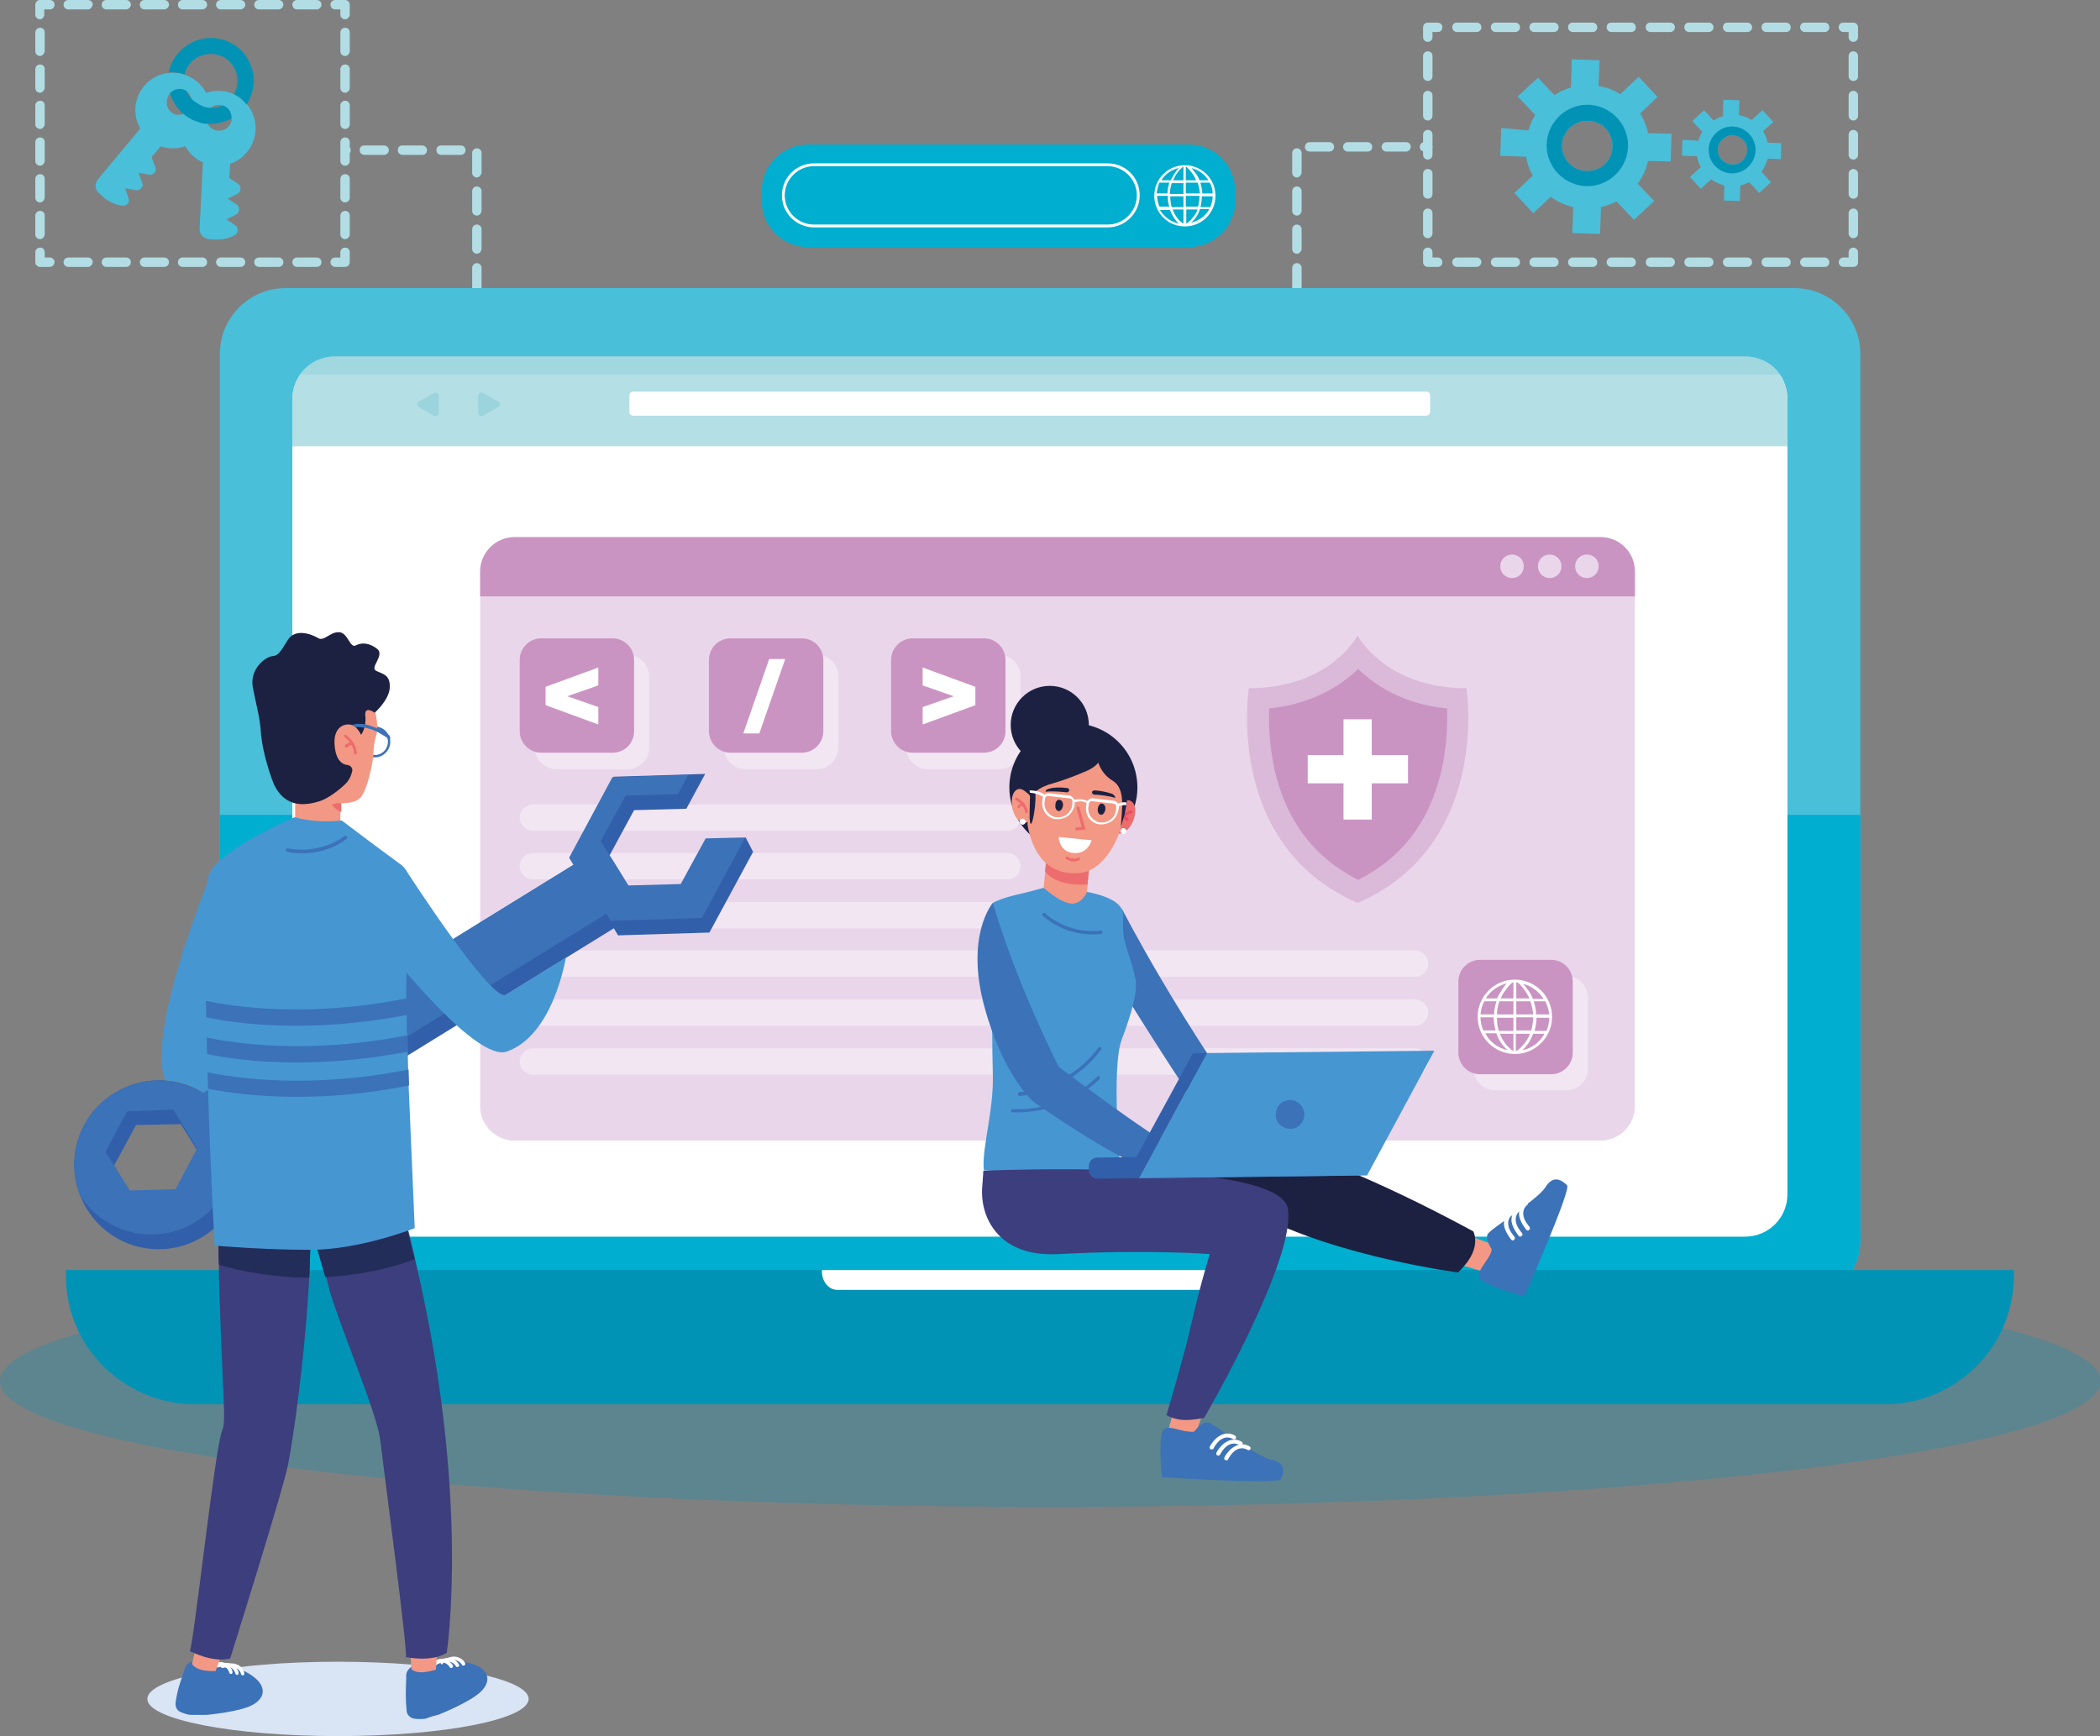 <svg width="514" height="425" viewBox="0 0 514 425" fill="none" xmlns="http://www.w3.org/2000/svg">
<rect x="0" y="0" width="514" height="425" fill="#808080" stroke="none"/>
<g clip-path="url(#clip0)">
<g opacity="0.53">
<path opacity="0.53" d="M257.058 368.879C399.027 368.879 514.115 355.103 514.115 338.11C514.115 321.117 399.027 307.341 257.058 307.341C115.089 307.341 0 321.117 0 338.11C0 355.103 115.089 368.879 257.058 368.879Z" fill="#0093B6"/>
</g>
<path d="M51.273 25.122C51.043 23.97 50.582 22.817 49.891 21.78C49.43 21.089 48.854 20.512 48.163 19.936C44.245 16.71 38.484 17.171 35.258 21.089C32.723 24.085 32.492 28.233 34.336 31.46L23.966 43.906C23.044 44.943 23.275 46.556 24.312 47.363L25.464 48.4C26.04 48.976 26.847 49.322 27.538 49.668C28.229 50.014 29.036 50.244 29.842 50.359C30.419 50.474 30.879 50.244 31.225 49.898C31.571 49.553 31.686 48.976 31.456 48.516L30.649 46.096L33.184 46.556C33.76 46.672 34.221 46.441 34.566 46.096C34.912 45.75 35.027 45.173 34.797 44.713L33.875 42.293L36.41 42.754C36.986 42.869 37.447 42.638 37.793 42.293C38.138 41.947 38.254 41.371 38.023 40.91L37.101 38.49L39.291 35.839C40.788 36.3 42.286 36.415 43.784 36.185C45.973 35.839 47.932 34.687 49.43 32.843C49.545 32.612 49.776 32.497 49.891 32.267C50.006 32.036 50.236 31.806 50.352 31.575C51.389 29.386 51.734 27.196 51.273 25.122ZM41.48 23.048C42.632 21.665 44.591 21.55 45.973 22.587C46.204 22.702 46.319 22.933 46.434 23.163C47.356 24.315 47.356 25.929 46.319 27.081C46.204 27.196 46.089 27.312 45.973 27.427C45.743 27.657 45.397 27.888 45.051 28.003H44.936C44.706 28.118 44.475 28.118 44.245 28.118C44.13 28.118 44.13 28.118 44.014 28.118C43.899 28.118 43.899 28.118 43.784 28.118C43.669 28.118 43.669 28.118 43.554 28.118C43.438 28.118 43.438 28.118 43.323 28.118C43.208 28.118 43.208 28.118 43.208 28.118H43.093H42.978C42.862 28.118 42.862 28.118 42.747 28.003C42.632 28.003 42.517 27.888 42.517 27.888C42.286 27.773 42.171 27.657 41.941 27.542C40.673 26.505 40.443 24.776 41.249 23.393C41.249 23.278 41.364 23.163 41.48 23.048Z" fill="#49BFDA"/>
<path d="M36.064 36.3C36.295 36.415 36.295 36.761 36.064 36.876L27.999 46.672C27.884 46.902 27.538 46.902 27.423 46.672C27.192 46.556 27.192 46.211 27.423 46.096L35.488 36.3C35.603 36.185 35.834 36.185 36.064 36.3Z" fill="#49BFDA"/>
<path d="M34.221 34.802C34.451 34.917 34.451 35.263 34.221 35.378L26.155 45.173C26.04 45.404 25.694 45.404 25.579 45.173C25.349 45.058 25.349 44.713 25.579 44.597L33.645 34.802C33.76 34.687 33.99 34.687 34.221 34.802Z" fill="#49BFDA"/>
<path d="M46.089 27.427C45.973 27.542 45.973 27.657 45.858 27.773C44.936 28.81 43.669 29.155 42.517 28.81C42.056 28.694 41.71 28.464 41.365 28.233C39.982 27.081 39.867 25.122 40.904 23.739C41.019 23.624 41.134 23.509 41.249 23.393C40.443 24.661 40.673 26.505 41.941 27.542C42.171 27.657 42.286 27.773 42.517 27.888C42.632 27.888 42.632 28.003 42.747 28.003C42.862 28.003 42.862 28.003 42.978 28.118H43.093H43.208H43.323C43.438 28.118 43.438 28.118 43.554 28.118C43.669 28.118 43.669 28.118 43.784 28.118C43.899 28.118 43.899 28.118 44.015 28.118C44.13 28.118 44.13 28.118 44.245 28.118C44.475 28.118 44.706 28.003 44.936 28.003H45.052C45.397 27.888 45.743 27.657 46.089 27.427Z" fill="#49BFDA"/>
<path d="M48.393 28.694C48.393 28.579 48.393 28.349 48.393 28.233C48.508 26.62 49.776 25.352 51.274 25.237C51.043 24.085 50.582 22.933 49.891 21.895C48.624 22.126 47.471 22.587 46.434 23.278C47.356 24.431 47.356 26.044 46.319 27.196C46.204 27.311 46.089 27.427 45.974 27.542C45.743 27.773 45.397 28.003 45.052 28.118H44.937C44.706 28.233 44.476 28.233 44.245 28.233C44.13 28.233 44.13 28.233 44.015 28.233C43.9 28.233 43.9 28.233 43.784 28.233C43.669 28.233 43.669 28.233 43.554 28.233C43.439 28.233 43.439 28.233 43.323 28.233C43.208 28.233 43.208 28.233 43.208 28.233H43.093H42.978C42.862 28.233 42.862 28.233 42.747 28.118C42.632 28.349 42.632 28.694 42.517 28.925C42.402 29.386 42.286 29.962 42.286 30.423C42.171 32.497 42.747 34.456 43.9 36.07C46.089 35.724 48.047 34.572 49.545 32.728C49.661 32.497 49.891 32.382 50.006 32.152C50.121 31.921 50.352 31.691 50.467 31.46C49.315 30.884 48.508 29.847 48.393 28.694Z" fill="#49BFDA"/>
<path d="M62.565 31.575C62.68 26.62 58.763 22.472 53.923 22.241C48.854 22.011 44.475 25.814 44.245 30.884C44.014 34.802 46.319 38.259 49.66 39.757L48.854 55.891C48.739 57.274 49.776 58.426 51.158 58.541L52.656 58.657C53.462 58.657 54.269 58.657 55.076 58.426C55.882 58.311 56.689 57.965 57.38 57.619C57.841 57.389 58.187 56.928 58.187 56.352C58.187 55.891 57.956 55.315 57.495 55.084L55.421 53.701L57.726 52.549C58.187 52.318 58.532 51.857 58.532 51.281C58.532 50.82 58.302 50.244 57.841 50.014L55.767 48.631L58.071 47.478C58.532 47.248 58.878 46.787 58.878 46.211C58.878 45.75 58.648 45.174 58.187 44.943L56.113 43.56L56.343 40.103C59.8 38.951 62.45 35.609 62.565 31.575ZM56.689 29.501C56.343 30.999 54.96 32.152 53.347 32.036C51.734 31.921 50.467 30.654 50.352 29.155C50.352 29.04 50.352 28.81 50.352 28.694C50.467 26.966 51.965 25.583 53.693 25.698C55.421 25.814 56.804 27.312 56.689 29.04C56.689 29.155 56.689 29.271 56.689 29.501Z" fill="#49BFDA"/>
<path d="M53.924 42.523C54.154 42.523 54.385 42.754 54.269 42.984L53.578 55.66C53.578 55.891 53.347 56.121 53.117 56.006C52.887 56.006 52.656 55.776 52.771 55.545L53.463 42.869C53.578 42.754 53.693 42.523 53.924 42.523Z" fill="#49BFDA"/>
<path d="M51.619 42.408C51.849 42.408 52.08 42.638 51.965 42.869L51.273 55.545C51.273 55.776 51.043 56.006 50.812 55.891C50.582 55.891 50.352 55.66 50.467 55.43L51.158 42.754C51.158 42.638 51.389 42.408 51.619 42.408Z" fill="#49BFDA"/>
<path d="M56.689 29.962C56.573 31.691 55.075 33.074 53.347 32.958C51.619 32.843 50.236 31.345 50.351 29.616C50.351 29.501 50.351 29.271 50.467 29.155C50.582 30.654 51.849 31.921 53.462 32.036C55.075 32.152 56.458 30.999 56.804 29.501C56.689 29.616 56.689 29.732 56.689 29.962Z" fill="#49BFDA"/>
<path d="M55.767 10.141C50.467 7.836 44.245 10.371 41.94 15.672C41.595 16.364 41.48 17.055 41.249 17.747C42.517 17.631 43.899 17.747 45.166 18.208C45.282 17.862 45.397 17.516 45.512 17.171C46.895 13.829 50.812 12.331 54.154 13.713C57.495 15.096 58.993 19.014 57.61 22.356C57.495 22.587 57.38 22.817 57.265 23.048C58.532 23.624 59.569 24.546 60.376 25.583C60.721 25.122 60.952 24.546 61.182 23.97C63.602 18.669 61.067 12.446 55.767 10.141ZM54.499 25.813C53.578 26.274 52.541 26.505 51.504 26.39C50.697 26.39 49.891 26.159 49.199 25.813C48.508 25.468 47.817 25.007 47.24 24.546C47.24 24.546 47.24 24.546 47.125 24.431C46.434 23.854 45.973 23.048 45.627 22.241C44.36 21.434 42.632 21.665 41.595 22.817C42.171 24.776 43.323 26.505 44.936 27.888L45.051 28.003C45.166 28.118 45.282 28.118 45.282 28.233C45.973 28.694 46.664 29.155 47.471 29.501C48.393 29.847 49.315 30.192 50.236 30.308C50.352 30.308 50.467 30.308 50.582 30.308C50.582 30.308 50.582 30.308 50.697 30.308C52.771 30.423 54.845 29.962 56.573 29.04C56.573 29.04 56.573 29.04 56.573 28.925C56.804 27.542 55.882 26.159 54.499 25.813Z" fill="#0093B6"/>
<path d="M12.213 65.34H9.794C9.218 65.34 8.642 64.879 8.642 64.188V61.768C8.642 61.192 9.102 60.615 9.794 60.615C10.485 60.615 10.946 61.076 10.946 61.768V63.035H12.213C12.79 63.035 13.366 63.496 13.366 64.188C13.25 64.879 12.79 65.34 12.213 65.34Z" fill="#B2DDE4"/>
<path d="M77.543 65.34H72.704C72.128 65.34 71.552 64.879 71.552 64.188C71.552 63.612 72.013 63.035 72.704 63.035H77.543C78.12 63.035 78.696 63.496 78.696 64.188C78.696 64.879 78.12 65.34 77.543 65.34ZM68.211 65.34H63.371C62.795 65.34 62.219 64.879 62.219 64.188C62.219 63.612 62.68 63.035 63.371 63.035H68.211C68.787 63.035 69.363 63.496 69.363 64.188C69.363 64.879 68.787 65.34 68.211 65.34ZM58.878 65.34H54.038C53.462 65.34 52.886 64.879 52.886 64.188C52.886 63.612 53.347 63.035 54.038 63.035H58.878C59.454 63.035 60.03 63.496 60.03 64.188C60.03 64.879 59.454 65.34 58.878 65.34ZM49.545 65.34H44.706C44.129 65.34 43.553 64.879 43.553 64.188C43.553 63.612 44.014 63.035 44.706 63.035H49.545C50.121 63.035 50.697 63.496 50.697 64.188C50.697 64.879 50.121 65.34 49.545 65.34ZM40.212 65.34H35.373C34.797 65.34 34.221 64.879 34.221 64.188C34.221 63.612 34.681 63.035 35.373 63.035H40.212C40.788 63.035 41.364 63.496 41.364 64.188C41.364 64.879 40.788 65.34 40.212 65.34ZM30.879 65.34H26.04C25.464 65.34 24.888 64.879 24.888 64.188C24.888 63.612 25.349 63.035 26.04 63.035H30.879C31.455 63.035 32.031 63.496 32.031 64.188C32.031 64.879 31.455 65.34 30.879 65.34ZM21.546 65.34H16.707C16.131 65.34 15.555 64.879 15.555 64.188C15.555 63.612 16.016 63.035 16.707 63.035H21.546C22.122 63.035 22.698 63.496 22.698 64.188C22.583 64.879 22.122 65.34 21.546 65.34Z" fill="#B2DDE4"/>
<path d="M84.457 65.34H82.037C81.461 65.34 80.885 64.879 80.885 64.188C80.885 63.612 81.346 63.035 82.037 63.035H83.305V61.768C83.305 61.192 83.766 60.615 84.457 60.615C85.148 60.615 85.609 61.076 85.609 61.768V64.188C85.609 64.879 85.033 65.34 84.457 65.34Z" fill="#B2DDE4"/>
<path d="M84.457 58.541C83.881 58.541 83.305 58.08 83.305 57.389V52.779C83.305 52.203 83.766 51.627 84.457 51.627C85.148 51.627 85.609 52.088 85.609 52.779V57.389C85.609 58.08 85.033 58.541 84.457 58.541ZM84.457 49.553C83.881 49.553 83.305 49.092 83.305 48.4V43.791C83.305 43.215 83.766 42.638 84.457 42.638C85.148 42.638 85.609 43.099 85.609 43.791V48.4C85.609 49.092 85.033 49.553 84.457 49.553ZM84.457 40.564C83.881 40.564 83.305 40.103 83.305 39.412V34.802C83.305 34.226 83.766 33.65 84.457 33.65C85.148 33.65 85.609 34.111 85.609 34.802V39.412C85.609 40.103 85.033 40.564 84.457 40.564ZM84.457 31.575C83.881 31.575 83.305 31.114 83.305 30.423V25.813C83.305 25.237 83.766 24.661 84.457 24.661C85.148 24.661 85.609 25.122 85.609 25.813V30.423C85.609 31.114 85.033 31.575 84.457 31.575ZM84.457 22.702C83.881 22.702 83.305 22.241 83.305 21.55V16.94C83.305 16.364 83.766 15.788 84.457 15.788C85.148 15.788 85.609 16.249 85.609 16.94V21.55C85.609 22.126 85.033 22.702 84.457 22.702ZM84.457 13.713C83.881 13.713 83.305 13.252 83.305 12.561V7.951C83.305 7.375 83.766 6.799 84.457 6.799C85.148 6.799 85.609 7.26 85.609 7.951V12.561C85.609 13.137 85.033 13.713 84.457 13.713Z" fill="#B2DDE4"/>
<path d="M84.457 4.725C83.881 4.725 83.305 4.264 83.305 3.572V2.305H82.037C81.461 2.305 80.885 1.844 80.885 1.152C80.885 0.576 81.346 0 82.037 0H84.457C85.033 0 85.609 0.461 85.609 1.152V3.572C85.609 4.149 85.033 4.725 84.457 4.725Z" fill="#B2DDE4"/>
<path d="M77.543 2.305H72.704C72.128 2.305 71.552 1.844 71.552 1.152C71.552 0.576 72.013 0 72.704 0H77.543C78.12 0 78.696 0.461 78.696 1.152C78.696 1.729 78.12 2.305 77.543 2.305ZM68.211 2.305H63.371C62.795 2.305 62.219 1.844 62.219 1.152C62.219 0.576 62.68 0 63.371 0H68.211C68.787 0 69.363 0.461 69.363 1.152C69.363 1.729 68.787 2.305 68.211 2.305ZM58.878 2.305H54.038C53.462 2.305 52.886 1.844 52.886 1.152C52.886 0.576 53.347 0 54.038 0H58.878C59.454 0 60.03 0.461 60.03 1.152C60.03 1.729 59.454 2.305 58.878 2.305ZM49.545 2.305H44.706C44.129 2.305 43.553 1.844 43.553 1.152C43.553 0.576 44.014 0 44.706 0H49.545C50.121 0 50.697 0.461 50.697 1.152C50.697 1.729 50.121 2.305 49.545 2.305ZM40.212 2.305H35.373C34.797 2.305 34.221 1.844 34.221 1.152C34.221 0.576 34.681 0 35.373 0H40.212C40.788 0 41.364 0.461 41.364 1.152C41.364 1.729 40.788 2.305 40.212 2.305ZM30.879 2.305H26.04C25.464 2.305 24.888 1.844 24.888 1.152C24.888 0.576 25.349 0 26.04 0H30.879C31.455 0 32.031 0.461 32.031 1.152C32.031 1.729 31.455 2.305 30.879 2.305ZM21.546 2.305H16.707C16.131 2.305 15.555 1.844 15.555 1.152C15.555 0.576 16.016 0 16.707 0H21.546C22.122 0 22.698 0.461 22.698 1.152C22.583 1.729 22.122 2.305 21.546 2.305Z" fill="#B2DDE4"/>
<path d="M9.794 4.725C9.218 4.725 8.642 4.264 8.642 3.572V1.152C8.642 0.576 9.102 0 9.794 0H12.213C12.79 0 13.366 0.461 13.366 1.152C13.366 1.729 12.905 2.305 12.213 2.305H10.831V3.572C10.831 4.149 10.37 4.725 9.794 4.725Z" fill="#B2DDE4"/>
<path d="M9.794 58.541C9.218 58.541 8.642 58.08 8.642 57.389V52.779C8.642 52.203 9.102 51.627 9.794 51.627C10.485 51.627 10.946 52.088 10.946 52.779V57.389C10.831 58.08 10.37 58.541 9.794 58.541ZM9.794 49.553C9.218 49.553 8.642 49.092 8.642 48.4V43.791C8.642 43.215 9.102 42.638 9.794 42.638C10.485 42.638 10.946 43.099 10.946 43.791V48.4C10.831 49.092 10.37 49.553 9.794 49.553ZM9.794 40.564C9.218 40.564 8.642 40.103 8.642 39.412V34.802C8.642 34.226 9.102 33.65 9.794 33.65C10.485 33.65 10.946 34.111 10.946 34.802V39.412C10.831 40.103 10.37 40.564 9.794 40.564ZM9.794 31.575C9.218 31.575 8.642 31.114 8.642 30.423V25.813C8.642 25.237 9.102 24.661 9.794 24.661C10.485 24.661 10.946 25.122 10.946 25.813V30.423C10.831 31.114 10.37 31.575 9.794 31.575ZM9.794 22.702C9.218 22.702 8.642 22.241 8.642 21.55V16.94C8.642 16.364 9.102 15.788 9.794 15.788C10.485 15.788 10.946 16.249 10.946 16.94V21.55C10.831 22.126 10.37 22.702 9.794 22.702ZM9.794 13.713C9.218 13.713 8.642 13.252 8.642 12.561V7.951C8.642 7.375 9.102 6.799 9.794 6.799C10.485 6.799 10.946 7.26 10.946 7.951V12.561C10.831 13.137 10.37 13.713 9.794 13.713Z" fill="#B2DDE4"/>
<path d="M116.719 80.897C116.143 80.897 115.567 80.437 115.567 79.745V74.905C115.567 74.329 116.027 73.753 116.719 73.753C117.295 73.753 117.871 74.214 117.871 74.905V79.745C117.756 80.437 117.295 80.897 116.719 80.897ZM116.719 71.563C116.143 71.563 115.567 71.102 115.567 70.411V65.571C115.567 64.995 116.027 64.418 116.719 64.418C117.295 64.418 117.871 64.879 117.871 65.571V70.411C117.756 70.987 117.295 71.563 116.719 71.563ZM116.719 62.114C116.143 62.114 115.567 61.653 115.567 60.961V56.121C115.567 55.545 116.027 54.969 116.719 54.969C117.295 54.969 117.871 55.43 117.871 56.121V60.961C117.756 61.653 117.295 62.114 116.719 62.114ZM116.719 52.779C116.143 52.779 115.567 52.318 115.567 51.627V46.787C115.567 46.211 116.027 45.635 116.719 45.635C117.295 45.635 117.871 46.096 117.871 46.787V51.627C117.756 52.318 117.295 52.779 116.719 52.779ZM116.719 43.445C116.143 43.445 115.567 42.984 115.567 42.293V37.453C115.567 36.876 116.027 36.3 116.719 36.3C117.295 36.3 117.871 36.761 117.871 37.453V42.293C117.756 42.869 117.295 43.445 116.719 43.445ZM112.801 37.913H107.962C107.386 37.913 106.81 37.453 106.81 36.761C106.81 36.07 107.271 35.609 107.962 35.609H112.801C113.377 35.609 113.953 36.07 113.953 36.761C113.953 37.453 113.377 37.913 112.801 37.913ZM103.353 37.913H98.514C97.938 37.913 97.362 37.453 97.362 36.761C97.362 36.07 97.823 35.609 98.514 35.609H103.353C103.929 35.609 104.505 36.07 104.505 36.761C104.505 37.453 104.044 37.913 103.353 37.913ZM94.02 37.913H89.181C88.605 37.913 88.029 37.453 88.029 36.761C88.029 36.07 88.49 35.609 89.181 35.609H94.02C94.596 35.609 95.172 36.07 95.172 36.761C95.172 37.453 94.596 37.913 94.02 37.913ZM84.687 37.913C83.996 37.913 83.42 37.453 83.42 36.761C83.42 36.07 83.881 35.609 84.572 35.609H84.687C85.263 35.609 85.84 36.07 85.84 36.761C85.84 37.453 85.263 37.913 84.687 37.913Z" fill="#B2DDE4"/>
<path d="M367.439 31.345L367.209 38.144L373.546 38.374C373.777 39.988 374.353 41.601 375.159 42.984L370.666 47.248L375.274 52.203L379.538 48.17C381.266 49.437 383.109 50.244 385.068 50.705L384.838 57.043L391.636 57.273L391.866 50.705C393.249 50.359 394.516 49.898 395.668 49.322L399.932 53.816L404.886 49.207L400.853 44.943C402.121 43.214 402.927 41.371 403.388 39.412L408.919 39.527L409.149 32.728L403.388 32.612C403.043 30.884 402.351 29.271 401.43 27.773L405.693 23.739L401.084 18.784L396.59 23.048C394.977 22.011 393.134 21.319 391.29 21.089L391.521 14.751L384.723 14.52L384.492 21.434C383.109 21.78 381.727 22.471 380.459 23.278L376.427 19.014L371.472 23.624L375.735 28.118C375.044 29.271 374.468 30.538 374.122 31.921L367.439 31.345ZM384.262 31.23C386.796 28.925 390.714 29.04 393.018 31.46C395.323 33.995 395.208 37.913 392.788 40.218C390.253 42.523 386.336 42.408 384.031 39.988C381.612 37.453 381.727 33.534 384.262 31.23Z" fill="#49BFDA"/>
<path d="M389.562 45.519C394.977 44.943 399.01 39.988 398.434 34.572C397.858 29.155 392.903 25.122 387.488 25.698C382.072 26.274 378.04 31.23 378.616 36.646C379.192 42.062 384.146 46.095 389.562 45.519ZM384.262 31.23C386.797 28.925 390.714 29.04 393.018 31.46C395.323 33.995 395.208 37.913 392.788 40.218C390.253 42.523 386.336 42.408 384.031 39.988C381.612 37.453 381.727 33.534 384.262 31.23Z" fill="#0093B6"/>
<path d="M411.799 34.226L411.684 38.144L415.371 38.259C415.486 39.181 415.832 40.103 416.293 40.91L413.643 43.33L416.293 46.211L418.828 43.906C419.75 44.597 420.902 45.058 422.054 45.404L421.939 49.092L425.856 49.207L425.972 45.404C426.778 45.173 427.469 44.943 428.161 44.597L430.58 47.248L433.461 44.597L431.156 42.062C431.848 41.14 432.309 39.988 432.654 38.835L435.88 38.951L435.996 35.032L432.654 34.917C432.424 33.88 432.078 32.958 431.502 32.151L434.037 29.847L431.387 26.966L428.737 29.386C427.815 28.81 426.778 28.349 425.626 28.233L425.741 24.546L421.824 24.43L421.708 28.464C420.902 28.694 420.095 29.04 419.404 29.501L417.099 26.966L414.219 29.616L416.639 32.267C416.178 32.958 415.947 33.65 415.717 34.456L411.799 34.226ZM421.593 34.111C422.976 32.728 425.28 32.843 426.663 34.226C428.045 35.609 427.93 37.913 426.548 39.296C425.165 40.679 422.861 40.564 421.478 39.181C420.095 37.798 420.095 35.493 421.593 34.111Z" fill="#49BFDA"/>
<path d="M424.589 42.408C427.7 42.062 430.004 39.181 429.659 36.07C429.313 32.958 426.432 30.653 423.321 30.999C420.21 31.345 417.906 34.226 418.252 37.337C418.597 40.449 421.478 42.754 424.589 42.408ZM421.593 34.111C422.976 32.728 425.28 32.843 426.663 34.226C428.045 35.609 427.93 37.913 426.548 39.296C425.165 40.679 422.86 40.564 421.478 39.181C420.095 37.798 420.095 35.493 421.593 34.111Z" fill="#0093B6"/>
<path d="M453.624 65.34H451.204C450.628 65.34 450.052 64.879 450.052 64.188C450.052 63.612 450.513 63.035 451.204 63.035H452.472V61.768C452.472 61.192 452.933 60.615 453.624 60.615C454.2 60.615 454.776 61.076 454.776 61.768V64.188C454.776 64.879 454.315 65.34 453.624 65.34Z" fill="#B2DDE4"/>
<path d="M446.596 65.34H441.756C441.18 65.34 440.604 64.879 440.604 64.188C440.604 63.612 441.065 63.035 441.756 63.035H446.596C447.172 63.035 447.748 63.496 447.748 64.188C447.748 64.879 447.287 65.34 446.596 65.34ZM437.148 65.34H432.308C431.732 65.34 431.156 64.879 431.156 64.188C431.156 63.612 431.617 63.035 432.308 63.035H437.148C437.724 63.035 438.3 63.496 438.3 64.188C438.3 64.879 437.839 65.34 437.148 65.34ZM427.7 65.34H422.86C422.284 65.34 421.708 64.879 421.708 64.188C421.708 63.612 422.169 63.035 422.86 63.035H427.7C428.276 63.035 428.852 63.496 428.852 64.188C428.852 64.879 428.276 65.34 427.7 65.34ZM418.251 65.34H413.412C412.836 65.34 412.26 64.879 412.26 64.188C412.26 63.612 412.721 63.035 413.412 63.035H418.251C418.827 63.035 419.404 63.496 419.404 64.188C419.404 64.879 418.827 65.34 418.251 65.34ZM408.803 65.34H403.964C403.388 65.34 402.812 64.879 402.812 64.188C402.812 63.612 403.273 63.035 403.964 63.035H408.803C409.379 63.035 409.955 63.496 409.955 64.188C409.955 64.879 409.379 65.34 408.803 65.34ZM399.24 65.34H394.401C393.825 65.34 393.248 64.879 393.248 64.188C393.248 63.612 393.709 63.035 394.401 63.035H399.24C399.816 63.035 400.392 63.496 400.392 64.188C400.392 64.879 399.931 65.34 399.24 65.34ZM389.792 65.34H384.953C384.376 65.34 383.8 64.879 383.8 64.188C383.8 63.612 384.261 63.035 384.953 63.035H389.792C390.368 63.035 390.944 63.496 390.944 64.188C390.944 64.879 390.483 65.34 389.792 65.34ZM380.344 65.34H375.504C374.928 65.34 374.352 64.879 374.352 64.188C374.352 63.612 374.813 63.035 375.504 63.035H380.344C380.92 63.035 381.496 63.496 381.496 64.188C381.496 64.879 380.92 65.34 380.344 65.34ZM370.896 65.34H366.056C365.48 65.34 364.904 64.879 364.904 64.188C364.904 63.612 365.365 63.035 366.056 63.035H370.896C371.472 63.035 372.048 63.496 372.048 64.188C372.048 64.879 371.472 65.34 370.896 65.34ZM361.448 65.34H356.608C356.032 65.34 355.456 64.879 355.456 64.188C355.456 63.612 355.917 63.035 356.608 63.035H361.448C362.024 63.035 362.6 63.496 362.6 64.188C362.485 64.879 362.024 65.34 361.448 65.34Z" fill="#B2DDE4"/>
<path d="M351.884 65.34H349.465C348.889 65.34 348.312 64.879 348.312 64.188V61.768C348.312 61.192 348.773 60.615 349.465 60.615C350.156 60.615 350.617 61.076 350.617 61.768V63.035H351.884C352.46 63.035 353.037 63.496 353.037 64.188C353.037 64.879 352.576 65.34 351.884 65.34Z" fill="#B2DDE4"/>
<path d="M349.465 58.311C348.889 58.311 348.312 57.85 348.312 57.158V52.203C348.312 51.627 348.773 51.051 349.465 51.051C350.156 51.051 350.617 51.512 350.617 52.203V57.158C350.617 57.734 350.156 58.311 349.465 58.311ZM349.465 48.631C348.889 48.631 348.312 48.17 348.312 47.478V42.523C348.312 41.947 348.773 41.371 349.465 41.371C350.156 41.371 350.617 41.832 350.617 42.523V47.478C350.617 48.17 350.156 48.631 349.465 48.631ZM349.465 39.066C348.889 39.066 348.312 38.605 348.312 37.913V32.958C348.312 32.382 348.773 31.806 349.465 31.806C350.156 31.806 350.617 32.267 350.617 32.958V37.913C350.617 38.49 350.156 39.066 349.465 39.066ZM349.465 29.501C348.889 29.501 348.312 29.04 348.312 28.349V23.393C348.312 22.817 348.773 22.241 349.465 22.241C350.156 22.241 350.617 22.702 350.617 23.393V28.349C350.617 28.925 350.156 29.501 349.465 29.501ZM349.465 19.821C348.889 19.821 348.312 19.36 348.312 18.669V13.713C348.312 13.137 348.773 12.561 349.465 12.561C350.156 12.561 350.617 13.022 350.617 13.713V18.669C350.617 19.36 350.156 19.821 349.465 19.821Z" fill="#B2DDE4"/>
<path d="M349.465 10.256C348.889 10.256 348.312 9.795 348.312 9.104V6.684C348.312 6.108 348.773 5.531 349.465 5.531H351.884C352.46 5.531 353.037 5.992 353.037 6.684C353.037 7.375 352.576 7.836 351.884 7.836H350.617V9.104C350.617 9.68 350.156 10.256 349.465 10.256Z" fill="#B2DDE4"/>
<path d="M446.596 7.836H441.756C441.18 7.836 440.604 7.375 440.604 6.684C440.604 5.992 441.065 5.531 441.756 5.531H446.596C447.172 5.531 447.748 5.992 447.748 6.684C447.748 7.375 447.287 7.836 446.596 7.836ZM437.148 7.836H432.308C431.732 7.836 431.156 7.375 431.156 6.684C431.156 5.992 431.617 5.531 432.308 5.531H437.148C437.724 5.531 438.3 5.992 438.3 6.684C438.3 7.375 437.839 7.836 437.148 7.836ZM427.7 7.836H422.86C422.284 7.836 421.708 7.375 421.708 6.684C421.708 5.992 422.169 5.531 422.86 5.531H427.7C428.276 5.531 428.852 5.992 428.852 6.684C428.852 7.375 428.276 7.836 427.7 7.836ZM418.251 7.836H413.412C412.836 7.836 412.26 7.375 412.26 6.684C412.26 5.992 412.721 5.531 413.412 5.531H418.251C418.827 5.531 419.404 5.992 419.404 6.684C419.404 7.375 418.827 7.836 418.251 7.836ZM408.803 7.836H403.964C403.388 7.836 402.812 7.375 402.812 6.684C402.812 5.992 403.273 5.531 403.964 5.531H408.803C409.379 5.531 409.955 5.992 409.955 6.684C409.955 7.375 409.379 7.836 408.803 7.836ZM399.24 7.836H394.401C393.825 7.836 393.248 7.375 393.248 6.684C393.248 5.992 393.709 5.531 394.401 5.531H399.24C399.816 5.531 400.392 5.992 400.392 6.684C400.392 7.375 399.931 7.836 399.24 7.836ZM389.792 7.836H384.953C384.376 7.836 383.8 7.375 383.8 6.684C383.8 5.992 384.261 5.531 384.953 5.531H389.792C390.368 5.531 390.944 5.992 390.944 6.684C390.944 7.375 390.483 7.836 389.792 7.836ZM380.344 7.836H375.504C374.928 7.836 374.352 7.375 374.352 6.684C374.352 5.992 374.813 5.531 375.504 5.531H380.344C380.92 5.531 381.496 5.992 381.496 6.684C381.496 7.375 380.92 7.836 380.344 7.836ZM370.896 7.836H366.056C365.48 7.836 364.904 7.375 364.904 6.684C364.904 5.992 365.365 5.531 366.056 5.531H370.896C371.472 5.531 372.048 5.992 372.048 6.684C372.048 7.375 371.472 7.836 370.896 7.836ZM361.448 7.836H356.608C356.032 7.836 355.456 7.375 355.456 6.684C355.456 5.992 355.917 5.531 356.608 5.531H361.448C362.024 5.531 362.6 5.992 362.6 6.684C362.6 7.375 362.024 7.836 361.448 7.836Z" fill="#B2DDE4"/>
<path d="M453.624 10.256C453.048 10.256 452.472 9.795 452.472 9.104V7.836H451.204C450.628 7.836 450.052 7.375 450.052 6.684C450.052 5.992 450.513 5.531 451.204 5.531H453.624C454.2 5.531 454.776 5.992 454.776 6.684V9.104C454.776 9.68 454.315 10.256 453.624 10.256Z" fill="#B2DDE4"/>
<path d="M453.624 58.311C453.048 58.311 452.472 57.85 452.472 57.158V52.203C452.472 51.627 452.933 51.051 453.624 51.051C454.201 51.051 454.777 51.512 454.777 52.203V57.158C454.777 57.734 454.316 58.311 453.624 58.311ZM453.624 48.631C453.048 48.631 452.472 48.17 452.472 47.478V42.523C452.472 41.947 452.933 41.371 453.624 41.371C454.201 41.371 454.777 41.832 454.777 42.523V47.478C454.777 48.17 454.316 48.631 453.624 48.631ZM453.624 39.066C453.048 39.066 452.472 38.605 452.472 37.913V32.958C452.472 32.382 452.933 31.806 453.624 31.806C454.201 31.806 454.777 32.267 454.777 32.958V37.913C454.777 38.49 454.316 39.066 453.624 39.066ZM453.624 29.501C453.048 29.501 452.472 29.04 452.472 28.349V23.393C452.472 22.817 452.933 22.241 453.624 22.241C454.201 22.241 454.777 22.702 454.777 23.393V28.349C454.777 28.925 454.316 29.501 453.624 29.501ZM453.624 19.821C453.048 19.821 452.472 19.36 452.472 18.669V13.713C452.472 13.137 452.933 12.561 453.624 12.561C454.201 12.561 454.777 13.022 454.777 13.713V18.669C454.777 19.36 454.316 19.821 453.624 19.821Z" fill="#B2DDE4"/>
<path d="M317.433 80.897C316.857 80.897 316.281 80.437 316.281 79.745V74.905C316.281 74.329 316.742 73.753 317.433 73.753C318.01 73.753 318.586 74.214 318.586 74.905V79.745C318.47 80.437 318.01 80.897 317.433 80.897ZM317.433 71.563C316.857 71.563 316.281 71.102 316.281 70.411V65.571C316.281 64.995 316.742 64.418 317.433 64.418C318.01 64.418 318.586 64.879 318.586 65.571V70.411C318.47 70.987 318.01 71.563 317.433 71.563ZM317.433 62.114C316.857 62.114 316.281 61.653 316.281 60.961V56.121C316.281 55.545 316.742 54.969 317.433 54.969C318.01 54.969 318.586 55.43 318.586 56.121V60.961C318.47 61.653 318.01 62.114 317.433 62.114ZM317.433 52.779C316.857 52.779 316.281 52.318 316.281 51.627V46.787C316.281 46.211 316.742 45.635 317.433 45.635C318.01 45.635 318.586 46.095 318.586 46.787V51.627C318.47 52.318 318.01 52.779 317.433 52.779ZM317.433 43.445C316.857 43.445 316.281 42.984 316.281 42.293V37.453C316.281 36.876 316.742 36.3 317.433 36.3C318.01 36.3 318.586 36.761 318.586 37.453V42.293C318.47 42.869 318.01 43.445 317.433 43.445ZM349.465 37.107H348.658C348.082 37.107 347.506 36.646 347.506 35.954C347.506 35.378 347.967 34.802 348.658 34.802H349.465C350.041 34.802 350.617 35.263 350.617 35.954C350.617 36.646 350.156 37.107 349.465 37.107ZM344.165 37.107H339.325C338.749 37.107 338.173 36.646 338.173 35.954C338.173 35.378 338.634 34.802 339.325 34.802H344.165C344.741 34.802 345.317 35.263 345.317 35.954C345.202 36.646 344.741 37.107 344.165 37.107ZM334.717 37.107H329.877C329.301 37.107 328.725 36.646 328.725 35.954C328.725 35.378 329.186 34.802 329.877 34.802H334.717C335.293 34.802 335.869 35.263 335.869 35.954C335.869 36.646 335.408 37.107 334.717 37.107ZM325.384 37.107H320.544C319.968 37.107 319.392 36.646 319.392 35.954C319.392 35.378 319.853 34.802 320.544 34.802H325.384C325.96 34.802 326.536 35.263 326.536 35.954C326.536 36.646 325.96 37.107 325.384 37.107Z" fill="#B2DDE4"/>
<path d="M455.353 86.659V303.423C455.353 312.412 448.094 319.557 439.222 319.557H69.939C60.952 319.557 53.808 312.297 53.808 303.423V86.659C53.808 77.671 61.067 70.526 69.939 70.526H439.222C448.094 70.526 455.353 77.786 455.353 86.659Z" fill="#49BFDA"/>
<path d="M455.353 199.478V303.423C455.353 312.412 448.094 319.557 439.222 319.557H69.939C60.952 319.557 53.808 312.297 53.808 303.423V199.478H455.353Z" fill="#00AED0"/>
<path d="M437.493 97.722V292.36C437.493 298.122 432.885 302.732 427.124 302.732H81.922C79.502 302.732 77.313 301.925 75.47 300.542C75.009 300.197 74.548 299.736 74.202 299.275C72.589 297.431 71.552 295.011 71.552 292.36V97.722C71.552 91.96 76.161 87.351 81.922 87.351H427.124C429.082 87.351 430.811 87.812 432.424 88.734C433.922 89.54 435.074 90.808 435.996 92.191C436.917 93.804 437.493 95.648 437.493 97.722Z" fill="white"/>
<path d="M492.914 310.914V312.297C492.914 319.211 490.725 325.549 486.923 330.735C481.162 338.686 471.829 343.757 461.344 343.757H47.701C37.216 343.757 27.883 338.571 22.122 330.735C18.32 325.549 16.131 319.211 16.131 312.297V310.914H492.914Z" fill="#0093B6"/>
<path d="M201.175 310.914V311.26C201.175 313.795 202.904 315.754 204.862 315.754H302.224C304.298 315.754 305.911 313.68 305.911 311.26V310.914H201.175Z" fill="white"/>
<path opacity="0.75" d="M437.493 97.722V109.246H71.552V97.722C71.552 95.533 72.244 93.459 73.396 91.73C75.239 89.079 78.35 87.236 81.922 87.236H427.124C430.695 87.236 433.806 88.964 435.65 91.73C436.802 93.459 437.493 95.533 437.493 97.722Z" fill="#9BD4DC"/>
<path d="M349.119 101.756H154.972C154.511 101.756 154.05 101.41 154.05 100.834V96.8C154.05 96.34 154.396 95.879 154.972 95.879H349.119C349.58 95.879 350.041 96.224 350.041 96.8V100.834C350.041 101.295 349.58 101.756 349.119 101.756Z" fill="white"/>
<path d="M107.386 98.875V101.064C107.386 101.64 106.695 102.101 106.234 101.756L104.39 100.719L102.547 99.681C101.971 99.336 101.971 98.644 102.547 98.299L104.39 97.261L106.234 96.224C106.81 95.879 107.386 96.34 107.386 96.916V98.875Z" fill="#9BD4DC"/>
<path d="M117.064 98.875V101.064C117.064 101.64 117.756 102.101 118.217 101.756L120.06 100.719L121.904 99.681C122.48 99.336 122.48 98.644 121.904 98.299L120.06 97.261L118.217 96.224C117.641 95.879 117.064 96.34 117.064 96.916V98.875Z" fill="#9BD4DC"/>
<path opacity="0.75" d="M435.65 91.73H73.511C75.354 89.079 78.465 87.236 82.037 87.236H427.239C430.695 87.351 433.806 89.079 435.65 91.73Z" fill="#9BD4DC"/>
<path d="M290.933 60.5H197.834C191.497 60.5 186.427 55.43 186.427 49.092V46.787C186.427 40.449 191.497 35.378 197.834 35.378H290.933C297.27 35.378 302.339 40.449 302.339 46.787V49.092C302.455 55.315 297.27 60.5 290.933 60.5Z" fill="#00AED0"/>
<path d="M290.011 40.449C285.863 40.449 282.521 43.791 282.521 47.939C282.521 52.088 285.863 55.43 290.011 55.43C294.159 55.43 297.5 52.088 297.5 47.939C297.5 43.791 294.159 40.449 290.011 40.449ZM290.241 50.59V47.939H293.583C293.583 48.861 293.467 49.783 293.237 50.59H290.241ZM292.43 53.586C293.007 52.895 293.467 52.088 293.698 51.166H296.002C295.081 52.895 293.467 54.047 291.509 54.508C291.854 54.277 292.085 53.932 292.43 53.586ZM293.122 51.281C292.891 51.973 292.43 52.664 291.97 53.24C291.278 54.162 290.587 54.623 290.357 54.738V51.281H293.122ZM290.241 44.136V40.91C290.356 40.91 290.472 40.91 290.472 40.91C290.817 41.255 291.97 42.292 292.776 44.136H290.241ZM293.583 44.136C293.352 43.445 293.007 42.869 292.546 42.293C292.2 41.832 291.97 41.486 291.624 41.14C293.352 41.601 294.85 42.638 295.772 44.136H293.583ZM290.241 47.363V44.713H293.122C293.467 45.519 293.583 46.441 293.698 47.363H290.241ZM294.274 47.363C294.274 46.441 294.044 45.635 293.813 44.713H296.118C296.578 45.519 296.809 46.441 296.809 47.363H294.274ZM296.809 48.054C296.809 48.976 296.578 49.898 296.233 50.705H293.813C294.044 49.898 294.159 48.976 294.159 48.054H296.809ZM286.209 50.59H283.789C283.443 49.783 283.213 48.861 283.213 47.939H285.863C285.748 48.976 285.978 49.783 286.209 50.59ZM287.13 44.136C287.361 43.675 287.591 43.099 287.937 42.638C288.513 41.716 289.204 41.14 289.435 40.91C289.55 40.91 289.55 40.91 289.665 40.91V44.136H287.13ZM289.665 44.828V47.478H286.324C286.324 46.556 286.554 45.75 286.785 44.828H289.665ZM284.25 44.136C285.172 42.638 286.785 41.486 288.513 41.14C288.167 41.486 287.822 41.947 287.591 42.293C287.246 42.869 286.9 43.445 286.554 44.136H284.25ZM289.665 48.054V50.705H286.785C286.554 49.898 286.439 48.976 286.439 48.054H289.665ZM283.098 47.363C283.213 46.441 283.443 45.519 283.789 44.713H286.209C285.978 45.519 285.748 46.441 285.748 47.363H283.098ZM286.324 51.281C286.669 52.203 287.13 53.01 287.591 53.701C287.822 54.047 288.167 54.393 288.513 54.738C286.554 54.277 284.941 53.125 283.904 51.396H286.324V51.281ZM289.665 51.281V54.738C289.204 54.508 287.822 53.471 287.015 51.281H289.665Z" fill="white"/>
<path d="M271.115 40.679C275.032 40.679 278.258 43.906 278.258 47.824C278.258 51.742 275.032 54.969 271.115 54.969H199.217C195.299 54.969 192.073 51.742 192.073 47.824C192.073 43.906 195.299 40.679 199.217 40.679H271.115ZM271.115 39.988H199.217C194.838 39.988 191.382 43.56 191.382 47.824C191.382 52.203 194.954 55.66 199.217 55.66H271.115C275.493 55.66 278.95 52.088 278.95 47.824C278.95 43.445 275.493 39.988 271.115 39.988Z" fill="white"/>
<path d="M400.162 139.9V270.811C400.162 275.42 396.36 279.223 391.751 279.223H125.937C121.328 279.223 117.525 275.42 117.525 270.811V139.9C117.525 135.29 121.328 131.487 125.937 131.487H391.751C396.36 131.487 400.162 135.175 400.162 139.9Z" fill="#E9D6EA"/>
<path d="M400.162 139.9V146.007H117.525V139.9C117.525 135.29 121.328 131.487 125.937 131.487H391.751C396.36 131.487 400.162 135.175 400.162 139.9Z" fill="#CA94C2"/>
<path d="M372.97 138.632C372.97 140.245 371.703 141.513 370.089 141.513C368.476 141.513 367.209 140.245 367.209 138.632C367.209 137.019 368.476 135.751 370.089 135.751C371.703 135.751 372.97 137.019 372.97 138.632Z" fill="#E9D6EA"/>
<path d="M382.188 138.632C382.188 140.245 380.92 141.513 379.307 141.513C377.694 141.513 376.427 140.245 376.427 138.632C376.427 137.019 377.694 135.751 379.307 135.751C380.92 135.751 382.188 137.019 382.188 138.632Z" fill="#E9D6EA"/>
<path d="M391.29 138.632C391.29 140.245 390.023 141.513 388.41 141.513C386.797 141.513 385.529 140.245 385.529 138.632C385.529 137.019 386.797 135.751 388.41 135.751C390.023 135.751 391.29 137.019 391.29 138.632Z" fill="#E9D6EA"/>
<path d="M153.59 188.3H136.191C133.196 188.3 130.891 185.88 130.891 182.999V165.598C130.891 162.602 133.311 160.297 136.191 160.297H153.59C156.585 160.297 158.89 162.717 158.89 165.598V182.999C159.005 185.88 156.585 188.3 153.59 188.3Z" fill="#F2E6F3"/>
<path d="M149.903 184.267H132.504C129.509 184.267 127.204 181.847 127.204 178.966V161.565C127.204 158.568 129.624 156.264 132.504 156.264H149.903C152.898 156.264 155.203 158.684 155.203 161.565V178.966C155.203 181.962 152.898 184.267 149.903 184.267Z" fill="#CA94C2"/>
<path d="M146.446 167.787L138.841 170.438L146.446 173.088V177.352L133.541 172.627V168.133L146.446 163.408V167.787Z" fill="white"/>
<path d="M199.908 188.3H182.51C179.514 188.3 177.21 185.88 177.21 182.999V165.598C177.21 162.602 179.63 160.297 182.51 160.297H199.908C202.904 160.297 205.209 162.717 205.209 165.598V182.999C205.209 185.88 202.789 188.3 199.908 188.3Z" fill="#F2E6F3"/>
<path d="M196.221 184.267H178.823C175.827 184.267 173.523 181.847 173.523 178.966V161.565C173.523 158.568 175.943 156.264 178.823 156.264H196.221C199.217 156.264 201.522 158.684 201.522 161.565V178.966C201.522 181.962 199.102 184.267 196.221 184.267Z" fill="#CA94C2"/>
<path d="M188.271 161.334H192.189L185.852 179.542H181.934L188.271 161.334Z" fill="white"/>
<path d="M244.499 188.3H227.1C224.105 188.3 221.8 185.88 221.8 182.999V165.598C221.8 162.602 224.22 160.297 227.1 160.297H244.499C247.495 160.297 249.799 162.717 249.799 165.598V182.999C249.799 185.88 247.495 188.3 244.499 188.3Z" fill="#F2E6F3"/>
<path d="M240.812 184.267H223.413C220.418 184.267 218.113 181.847 218.113 178.966V161.565C218.113 158.568 220.533 156.264 223.413 156.264H240.812C243.807 156.264 246.112 158.684 246.112 161.565V178.966C246.112 181.962 243.692 184.267 240.812 184.267Z" fill="#CA94C2"/>
<path d="M225.833 163.408L238.738 168.133V172.627L225.833 177.352V173.088L233.438 170.438L225.833 167.787V163.408Z" fill="white"/>
<path d="M383.34 266.893H365.941C362.946 266.893 360.641 264.473 360.641 261.592V244.191C360.641 241.194 363.061 238.89 365.941 238.89H383.34C386.335 238.89 388.64 241.31 388.64 244.191V261.592C388.755 264.588 386.335 266.893 383.34 266.893Z" fill="#F2E6F3"/>
<path d="M379.653 262.975H362.254C359.259 262.975 356.954 260.555 356.954 257.674V240.272C356.954 237.276 359.374 234.971 362.254 234.971H379.653C382.648 234.971 384.953 237.392 384.953 240.272V257.674C384.953 260.555 382.648 262.975 379.653 262.975Z" fill="#CA94C2"/>
<path d="M370.781 239.812C365.711 239.812 361.678 243.96 361.678 248.915C361.678 253.986 365.826 258.019 370.781 258.019C375.85 258.019 379.883 253.871 379.883 248.915C379.883 243.845 375.735 239.812 370.781 239.812ZM371.126 252.257V249.031H375.274C375.274 250.183 375.044 251.22 374.813 252.257H371.126ZM373.661 255.945C374.353 255.138 374.813 254.101 375.274 253.064H378.04C376.887 255.138 374.929 256.636 372.624 257.097C372.97 256.752 373.316 256.406 373.661 255.945ZM374.468 253.064C374.122 253.986 373.661 254.793 373.085 255.484C372.163 256.636 371.357 257.213 371.011 257.328V253.064H374.468ZM371.126 244.421V240.503C371.242 240.503 371.357 240.503 371.472 240.503C371.933 240.849 373.316 242.232 374.353 244.421H371.126ZM375.159 244.421C374.813 243.614 374.468 242.923 373.892 242.232C373.546 241.771 373.2 241.194 372.739 240.849C374.813 241.31 376.657 242.692 377.809 244.536H375.159V244.421ZM371.126 248.339V245.112H374.583C374.929 246.15 375.159 247.187 375.274 248.339H371.126ZM375.966 248.339C375.966 247.302 375.735 246.15 375.39 245.112H378.27C378.731 246.15 379.077 247.187 379.192 248.339H375.966ZM379.192 249.146C379.192 250.298 378.961 251.335 378.501 252.373H375.62C375.85 251.335 376.081 250.298 376.081 249.146H379.192ZM366.057 252.257H363.061C362.6 251.22 362.37 250.183 362.37 249.031H365.596C365.596 250.183 365.826 251.335 366.057 252.257ZM367.324 244.421C367.554 243.845 367.9 243.153 368.361 242.577C369.168 241.425 369.859 240.733 370.205 240.503C370.32 240.503 370.32 240.503 370.435 240.503V244.421H367.324ZM370.435 245.112V248.339H366.402C366.402 247.302 366.633 246.15 366.978 245.112H370.435ZM363.637 244.421C364.789 242.577 366.748 241.194 368.822 240.733C368.361 241.194 368.015 241.655 367.67 242.232C367.209 242.923 366.748 243.73 366.402 244.421H363.637ZM370.435 249.146V252.373H366.863C366.518 251.335 366.402 250.298 366.402 249.146H370.435ZM362.37 248.339C362.485 247.187 362.715 246.15 363.291 245.112H366.287C365.941 246.15 365.711 247.187 365.711 248.339H362.37ZM366.287 253.064C366.633 254.101 367.209 255.138 367.9 255.945C368.246 256.406 368.591 256.752 369.052 257.097C366.748 256.636 364.674 255.138 363.522 252.949H366.287V253.064ZM370.435 253.064V257.328C369.859 256.982 368.131 255.714 367.094 253.064H370.435Z" fill="white"/>
<path d="M246.573 203.396H130.43C128.702 203.396 127.204 201.898 127.204 200.169C127.204 198.441 128.702 196.943 130.43 196.943H246.573C248.301 196.943 249.799 198.441 249.799 200.169C249.799 201.898 248.416 203.396 246.573 203.396Z" fill="#F2E6F3"/>
<path d="M246.573 215.266H130.43C128.702 215.266 127.204 213.768 127.204 212.039C127.204 210.31 128.702 208.812 130.43 208.812H246.573C248.301 208.812 249.799 210.31 249.799 212.039C249.799 213.883 248.416 215.266 246.573 215.266Z" fill="#F2E6F3"/>
<path d="M246.573 227.251H130.43C128.702 227.251 127.204 225.752 127.204 224.024C127.204 222.295 128.702 220.797 130.43 220.797H246.573C248.301 220.797 249.799 222.295 249.799 224.024C249.799 225.752 248.416 227.251 246.573 227.251Z" fill="#F2E6F3"/>
<path d="M246.573 239.12H130.43C128.702 239.12 127.204 237.622 127.204 235.893C127.204 234.165 128.702 232.667 130.43 232.667H246.573C248.301 232.667 249.799 234.165 249.799 235.893C249.799 237.737 248.416 239.12 246.573 239.12Z" fill="#F2E6F3"/>
<path d="M246.573 251.105H130.43C128.702 251.105 127.204 249.607 127.204 247.878C127.204 246.15 128.702 244.652 130.43 244.652H246.573C248.301 244.652 249.799 246.15 249.799 247.878C249.799 249.722 248.416 251.105 246.573 251.105Z" fill="#F2E6F3"/>
<path d="M246.573 263.09H130.43C128.702 263.09 127.204 261.592 127.204 259.863C127.204 258.134 128.702 256.636 130.43 256.636H246.573C248.301 256.636 249.799 258.134 249.799 259.863C249.799 261.592 248.416 263.09 246.573 263.09Z" fill="#F2E6F3"/>
<path d="M346.354 232.667H267.197C265.469 232.667 263.856 234.05 263.856 235.778C263.856 237.622 265.239 239.12 267.082 239.12H346.354C348.082 239.12 349.58 237.622 349.58 235.893C349.58 234.165 348.082 232.667 346.354 232.667Z" fill="#F2E6F3"/>
<path d="M346.354 244.652H267.197C265.469 244.652 263.856 246.034 263.856 247.763C263.856 249.607 265.239 251.105 267.082 251.105H346.354C348.082 251.105 349.58 249.607 349.58 247.878C349.58 246.15 348.082 244.652 346.354 244.652Z" fill="#F2E6F3"/>
<path d="M346.354 256.636H267.197C265.469 256.636 263.856 258.019 263.856 259.748C263.856 261.592 265.239 263.09 267.082 263.09H346.354C348.082 263.09 349.58 261.592 349.58 259.863C349.58 258.019 348.082 256.636 346.354 256.636Z" fill="#F2E6F3"/>
<path d="M311.211 280.491C288.743 250.298 274.571 222.411 274.571 222.411L275.262 243.269C275.262 243.269 296.578 277.725 303.261 284.87C305.911 284.755 311.211 283.948 311.211 280.491Z" fill="#3B72B8"/>
<path d="M255.444 217.34C255.444 217.34 251.757 218.377 248.185 219.184C244.844 219.991 243 221.028 243 221.028C243 221.028 242.655 252.718 243 262.398C243.346 272.078 240.235 280.836 240.811 286.483C240.811 286.483 268.349 288.442 274.225 286.137C274.225 286.137 271.921 261.361 274.571 254.447C277.221 247.417 278.488 242.462 277.912 239.581C276.299 232.206 274.456 231.053 274.917 224.254C275.377 217.34 255.444 217.34 255.444 217.34Z" fill="#4696D2"/>
<path d="M267.427 228.749C259.938 228.749 255.444 224.37 255.214 224.139C255.099 224.024 255.099 223.678 255.214 223.563C255.329 223.448 255.675 223.448 255.79 223.563C255.79 223.563 261.09 228.749 269.386 227.827C269.616 227.827 269.847 227.942 269.847 228.172C269.847 228.403 269.732 228.633 269.501 228.633C268.81 228.749 268.119 228.749 267.427 228.749Z" fill="#3B72B8"/>
<path d="M249.568 268.275C249.337 268.275 249.107 268.045 249.107 267.814C249.107 267.584 249.337 267.354 249.568 267.354C249.683 267.354 261.09 266.777 268.81 256.521C268.925 256.291 269.271 256.291 269.386 256.406C269.616 256.521 269.616 256.867 269.501 256.982C261.436 267.699 249.683 268.275 249.568 268.275Z" fill="#3B72B8"/>
<path d="M249.222 272.309C248.301 272.309 247.84 272.309 247.84 272.309C247.609 272.309 247.494 272.078 247.494 271.848C247.494 271.617 247.725 271.502 247.955 271.502C248.07 271.502 259.362 272.655 268.58 263.551C268.695 263.435 269.04 263.435 269.156 263.551C269.271 263.666 269.271 264.012 269.156 264.127C261.551 271.502 252.679 272.309 249.222 272.309Z" fill="#3B72B8"/>
<path d="M358.913 302.271L366.172 304.921L363.752 311.49L355.917 309.185L358.913 302.271Z" fill="#F39884"/>
<path d="M365.135 305.843C365.135 305.843 363.522 303.423 364.098 302.156C364.674 300.888 376.311 293.743 378.27 290.632C380.229 287.405 382.418 289.018 383.57 290.171C384.607 291.323 373.085 317.367 373.085 317.367C373.085 317.367 364.904 315.178 362.715 313.449C360.411 311.49 364.674 308.724 365.135 305.843Z" fill="#3B72B8"/>
<path d="M372.624 302.271C372.624 302.386 372.509 302.501 372.394 302.617C372.163 302.847 371.818 302.732 371.702 302.501C371.587 302.386 370.205 300.657 369.974 299.044C369.744 296.855 371.357 295.702 371.357 295.702C371.587 295.587 371.933 295.587 372.048 295.817C372.163 296.048 372.163 296.394 371.933 296.509C371.933 296.509 370.781 297.316 371.011 298.929C371.126 300.312 372.509 301.81 372.509 301.81C372.624 302.04 372.739 302.156 372.624 302.271Z" fill="white"/>
<path d="M370.78 303.193C370.78 303.308 370.665 303.423 370.55 303.538C370.32 303.769 369.974 303.654 369.859 303.423C369.744 303.308 368.361 301.579 368.13 299.966C367.9 297.777 369.513 296.624 369.513 296.624C369.744 296.509 370.089 296.509 370.204 296.739C370.32 296.97 370.32 297.316 370.089 297.431C370.089 297.431 368.937 298.238 369.167 299.851C369.283 301.234 370.665 302.732 370.665 302.732C370.781 302.962 370.78 303.078 370.78 303.193Z" fill="white"/>
<path d="M374.467 300.773C374.467 300.888 374.352 301.003 374.237 301.118C374.007 301.349 373.661 301.234 373.546 301.003C373.431 300.888 372.048 299.159 371.817 297.546C371.587 295.357 373.2 294.204 373.2 294.204C373.431 294.089 373.776 294.089 373.891 294.319C374.007 294.55 374.007 294.896 373.776 295.011C373.776 295.011 372.624 295.817 372.854 297.431C372.97 298.814 374.352 300.312 374.352 300.312C374.467 300.542 374.467 300.657 374.467 300.773Z" fill="white"/>
<path d="M262.358 289.249C262.358 289.249 291.739 280.721 306.372 280.145C321.12 279.569 360.641 301.464 360.641 301.464C361.563 303.769 360.987 306.304 359.374 308.609C359.143 308.955 358.913 309.3 358.682 309.531C358.106 310.222 357.53 310.914 356.839 311.49C356.839 311.49 327.573 307.687 308.1 297.431C308.1 297.431 280.678 304.23 264.893 303.769C265.008 303.654 258.555 298.238 262.358 289.249Z" fill="#1C2141"/>
<path d="M273.803 203.846C279.922 197.725 279.922 187.802 273.803 181.682C267.683 175.561 257.762 175.561 251.642 181.682C245.523 187.802 245.523 197.725 251.642 203.846C257.762 209.966 267.683 209.966 273.803 203.846Z" fill="#1C2141"/>
<path d="M256.942 187.032C262.224 187.032 266.506 182.75 266.506 177.467C266.506 172.185 262.224 167.903 256.942 167.903C251.661 167.903 247.379 172.185 247.379 177.467C247.379 182.75 251.661 187.032 256.942 187.032Z" fill="#1C2141"/>
<path d="M273.88 197.058C273.88 197.058 276.299 194.523 277.567 196.943C278.834 199.363 276.069 205.701 272.382 203.742L273.88 197.058Z" fill="#ED6C6D"/>
<path d="M274.226 203.396C274.226 203.742 274.456 204.088 274.917 204.203C275.263 204.203 275.608 203.972 275.723 203.511C275.723 203.166 275.493 202.82 275.032 202.705C274.571 202.705 274.226 203.05 274.226 203.396Z" fill="white"/>
<path d="M273.534 201.783C273.649 201.783 273.765 201.668 273.88 201.552C274.686 199.593 276.991 199.017 276.991 199.017C277.221 199.017 277.221 198.787 277.221 198.671C277.221 198.556 276.991 198.441 276.876 198.441C276.76 198.441 274.226 199.132 273.304 201.437C273.189 201.552 273.189 201.668 273.534 201.783C273.419 201.783 273.419 201.783 273.534 201.783Z" fill="#E94A5D"/>
<path d="M275.839 200.976C275.954 200.976 275.954 200.976 276.069 200.976C276.184 200.861 276.299 200.746 276.184 200.515C276.184 200.515 275.839 199.939 275.032 199.478C274.917 199.363 274.686 199.478 274.571 199.593C274.456 199.708 274.571 199.939 274.686 200.054C275.262 200.4 275.608 200.861 275.608 200.861C275.608 200.861 275.723 200.976 275.839 200.976Z" fill="#E94A5D"/>
<path d="M256.251 209.273L255.444 217.34C255.444 217.34 258.901 220.567 261.781 221.143C264.662 221.719 266.045 218.377 266.045 218.377L266.736 210.887L256.251 209.273Z" fill="#F39884"/>
<path d="M256.136 210.08L255.79 213.307C257.518 215.611 260.975 216.764 266.16 216.533L266.621 211.693L256.136 210.08Z" fill="#ED6C6D"/>
<path d="M274.917 200.285C274.801 201.091 274.571 201.783 274.341 202.589C272.958 207.775 269.04 213.076 264.777 213.652C255.56 214.805 252.449 207.43 251.527 202.013C251.412 201.437 251.757 200.746 251.757 200.054C251.642 198.441 251.181 196.482 251.181 194.638C251.181 193.37 251.296 192.103 251.296 190.95C251.412 187.724 253.601 184.958 256.597 184.151C260.86 182.884 267.312 182.192 272.958 186.226C275.032 187.724 276.184 190.259 275.954 192.909C275.723 194.984 275.493 197.519 274.917 200.285Z" fill="#F39884"/>
<path d="M263.51 203.281C263.395 203.281 263.164 203.166 263.164 202.935C263.164 202.705 263.279 202.589 263.51 202.589L264.777 202.474L263.51 197.865C263.51 197.634 263.625 197.519 263.74 197.404C263.971 197.404 264.086 197.519 264.201 197.634L265.699 203.05L263.51 203.281Z" fill="#ED6C6D"/>
<path d="M272.266 191.066C275.608 193.025 274.571 198.326 274.34 202.359C274.34 202.474 275.262 199.478 275.262 199.363C275.838 196.597 276.184 193.947 276.299 191.872C276.53 189.222 275.262 186.571 273.073 185.073C267.082 180.925 260.399 181.616 255.79 182.884C252.679 183.806 250.374 186.571 250.259 189.798C250.259 190.95 250.144 192.218 250.144 193.486C250.72 193.947 252.103 194.177 252.103 195.099C251.988 197.634 251.872 201.898 252.333 201.668C252.909 201.552 253.716 195.79 253.37 193.947C253.37 193.947 254.292 192.679 257.749 191.757C262.127 190.489 266.39 188.53 266.39 188.53C266.39 188.53 268.118 187.724 268.81 186.687C268.925 187.032 269.732 189.568 272.266 191.066Z" fill="#1C2141"/>
<path d="M268.695 197.98C268.58 198.787 268.925 199.363 269.501 199.478C269.962 199.478 270.423 198.902 270.538 198.21C270.654 197.404 270.308 196.828 269.732 196.712C269.271 196.597 268.81 197.173 268.695 197.98Z" fill="#1C2141"/>
<path d="M258.325 197.058C258.21 197.865 258.555 198.441 259.131 198.556C259.592 198.556 260.053 197.98 260.168 197.288C260.284 196.482 259.938 195.906 259.362 195.79C258.786 195.675 258.325 196.251 258.325 197.058Z" fill="#1C2141"/>
<path d="M271.69 194.177C270.999 193.947 269.616 193.601 268.003 193.486C267.542 193.486 267.197 193.716 267.312 194.062C267.312 194.292 267.542 194.523 267.888 194.523C268.925 194.523 271.69 194.868 272.958 195.329C272.958 195.099 272.958 194.984 272.727 194.753C272.497 194.408 272.151 194.292 271.69 194.177Z" fill="#1C2141"/>
<path d="M257.403 192.909C258.094 192.794 259.592 192.679 261.09 192.909C261.551 192.909 261.782 193.255 261.666 193.601C261.551 193.831 261.321 194.062 260.975 193.947C259.938 193.831 257.173 193.601 255.905 193.831C255.905 193.601 256.02 193.486 256.251 193.255C256.597 193.14 256.942 193.025 257.403 192.909Z" fill="#1C2141"/>
<path d="M267.197 205.701C266.851 206.853 265.699 209.043 262.818 208.812C259.938 208.582 259.247 206.392 259.131 204.894L267.197 205.701Z" fill="white"/>
<path d="M262.588 210.887C263.395 211.002 264.201 210.541 264.201 210.541C264.316 210.426 264.432 210.195 264.316 210.08C264.201 209.965 263.971 209.849 263.856 209.965C263.856 209.965 263.164 210.31 262.588 210.195C261.897 210.08 261.321 209.734 261.321 209.734C261.206 209.619 260.975 209.619 260.86 209.85C260.745 209.965 260.745 210.195 260.975 210.31C261.09 210.31 261.782 210.887 262.588 210.887Z" fill="#ED6C6D"/>
<path d="M252.103 194.984C252.103 194.984 249.914 191.757 248.301 193.831C246.688 195.906 248.07 202.474 251.757 201.207L252.103 194.984Z" fill="#F39884"/>
<path d="M249.568 201.091C249.568 201.437 249.799 201.783 250.26 201.898C250.605 201.898 250.951 201.668 251.066 201.207C251.066 200.861 250.836 200.515 250.375 200.4C249.914 200.4 249.568 200.63 249.568 201.091Z" fill="white"/>
<path d="M251.181 199.132C251.066 199.132 250.951 199.017 250.951 198.902C250.605 196.828 248.646 195.906 248.646 195.906C248.531 195.79 248.416 195.675 248.531 195.445C248.646 195.329 248.762 195.214 248.992 195.329C249.107 195.329 251.296 196.482 251.642 198.787C251.527 198.902 251.412 199.017 251.181 199.132C251.296 199.132 251.296 199.132 251.181 199.132Z" fill="#ED6C6D"/>
<path d="M249.223 197.865C249.223 197.865 249.107 197.865 249.107 197.749C248.992 197.634 248.992 197.404 249.107 197.288C249.107 197.288 249.568 196.712 250.375 196.482C250.49 196.482 250.721 196.482 250.721 196.712C250.721 196.828 250.721 197.058 250.49 197.058C249.914 197.288 249.568 197.634 249.568 197.634C249.453 197.865 249.338 197.865 249.223 197.865Z" fill="#ED6C6D"/>
<path d="M263.049 196.367C263.049 196.136 263.049 195.906 262.934 195.79C262.703 195.329 262.358 194.868 261.782 194.753L256.712 194.177C256.366 194.177 255.905 194.292 255.675 194.523C255.56 194.638 255.329 194.753 255.329 194.984C255.214 195.099 255.214 195.329 255.214 195.445L255.099 196.136C254.984 197.288 255.329 198.326 255.905 199.132C256.597 199.939 257.403 200.4 258.325 200.515H258.44C259.477 200.63 260.629 200.285 261.436 199.708C262.358 199.017 262.818 197.98 263.049 196.943V196.367ZM262.473 196.943C262.358 197.865 261.897 198.787 261.09 199.363C260.399 199.939 259.477 200.169 258.555 200.054H258.44C257.634 199.939 256.942 199.478 256.366 198.787C255.79 198.095 255.56 197.173 255.675 196.251L255.79 195.56C255.79 195.099 256.251 194.753 256.712 194.868L261.782 195.445C262.242 195.445 262.588 195.906 262.473 196.367V196.943Z" fill="white"/>
<path d="M273.88 197.289C273.88 197.058 273.764 196.943 273.649 196.712C273.419 196.367 273.073 196.136 272.612 196.021L267.542 195.445C266.966 195.329 266.39 195.675 266.16 196.136C266.045 196.251 266.045 196.482 265.929 196.712L265.814 197.404C265.699 198.556 266.045 199.593 266.621 200.4C267.312 201.207 268.118 201.668 269.04 201.783H269.155C270.192 201.898 271.345 201.552 272.151 200.976C273.073 200.285 273.534 199.248 273.764 198.21L273.88 197.634C273.88 197.519 273.88 197.404 273.88 197.289ZM273.188 198.21C273.073 199.132 272.612 200.054 271.806 200.63C271.114 201.207 270.192 201.437 269.271 201.322H269.155C268.349 201.207 267.658 200.746 267.082 200.054C266.505 199.363 266.275 198.441 266.39 197.519L266.505 196.828C266.505 196.367 266.966 196.021 267.427 196.136L272.497 196.712C272.958 196.712 273.303 197.173 273.188 197.634V198.21Z" fill="white"/>
<path d="M255.675 194.523C255.214 194.177 253.947 193.486 251.988 193.486L252.103 194.062C253.716 194.177 254.753 194.753 255.214 194.984C255.329 195.099 255.444 195.099 255.444 195.099L255.79 194.638C255.79 194.638 255.79 194.638 255.675 194.523Z" fill="white"/>
<path d="M262.934 196.367L262.818 195.79C262.818 195.79 263.74 195.56 264.662 195.675C265.699 195.79 266.275 196.136 266.275 196.136L265.929 196.597C265.929 196.597 265.468 196.251 264.547 196.136C263.74 196.251 262.934 196.367 262.934 196.367Z" fill="white"/>
<path d="M275.608 196.367C274.456 196.367 273.534 196.712 273.419 196.828L273.649 197.404C273.649 197.404 274.686 197.058 275.723 197.058L275.608 196.367Z" fill="white"/>
<path d="M295.427 342.95L292.777 350.671L285.979 349.98L288.283 341.798L295.427 342.95Z" fill="#F39884"/>
<path d="M292.315 350.441C292.315 350.441 294.044 348.136 295.426 348.136C296.809 348.251 307.525 356.664 311.212 357.355C314.899 358.046 314.207 360.697 313.516 362.08C312.825 363.463 284.365 361.619 284.365 361.619C284.365 361.619 283.559 353.091 284.48 350.556C285.402 348.021 289.435 351.017 292.315 350.441Z" fill="#3B72B8"/>
<path d="M298.307 356.318C298.192 356.318 298.077 356.318 297.962 356.318C297.731 356.203 297.616 355.857 297.731 355.626C297.731 355.511 298.883 353.552 300.381 352.861C302.34 351.823 303.953 352.976 303.953 352.976C304.184 353.091 304.184 353.437 304.068 353.667C303.953 353.898 303.607 353.898 303.377 353.783C303.377 353.783 302.225 352.976 300.842 353.667C299.575 354.243 298.653 355.972 298.653 356.087C298.423 356.203 298.423 356.318 298.307 356.318Z" fill="white"/>
<path d="M296.694 354.82C296.579 354.82 296.464 354.82 296.348 354.82C296.118 354.704 296.003 354.359 296.118 354.128C296.118 354.013 297.27 352.054 298.768 351.363C300.727 350.325 302.34 351.478 302.34 351.478C302.57 351.593 302.57 351.939 302.455 352.169C302.34 352.4 301.994 352.4 301.764 352.284C301.764 352.284 300.612 351.478 299.229 352.169C297.962 352.745 297.04 354.474 297.04 354.589C296.924 354.704 296.809 354.82 296.694 354.82Z" fill="white"/>
<path d="M300.266 357.47C300.151 357.47 300.035 357.47 299.92 357.47C299.69 357.355 299.575 357.009 299.69 356.779C299.69 356.664 300.842 354.705 302.34 354.013C304.299 352.976 305.912 354.128 305.912 354.128C306.142 354.244 306.142 354.589 306.027 354.82C305.912 355.05 305.566 355.05 305.336 354.935C305.336 354.935 304.183 354.128 302.801 354.82C301.533 355.396 300.611 357.125 300.611 357.24C300.496 357.355 300.496 357.47 300.266 357.47Z" fill="white"/>
<path d="M240.466 289.825C240.12 292.937 240.581 296.163 242.079 299.044C244.268 303.193 248.992 307.572 259.132 306.996C280.793 305.843 296.118 306.996 296.118 306.996C296.118 306.996 293.813 314.256 291.393 324.973C290.011 331.196 285.517 346.407 285.517 346.407C288.513 348.136 291.624 347.675 294.735 347.099C294.735 347.099 317.203 308.494 315.244 295.933C313.285 283.372 240.696 286.598 240.696 286.598L240.466 289.825Z" fill="#3C3E7D"/>
<path d="M285.517 279.915C275.262 273.461 259.131 261.131 259.131 261.131C259.131 261.131 248.992 241.425 243 221.028C243 221.028 236.202 228.864 240.927 246.38C245.535 263.435 252.909 269.658 252.909 269.658C252.909 269.658 271.806 283.141 281.715 286.483C283.328 283.833 284.134 282.565 285.517 279.915Z" fill="#3B72B8"/>
<path d="M332.527 287.751L268.579 288.557C267.427 288.557 266.505 287.636 266.505 286.483V285.446C266.505 284.294 267.427 283.372 268.579 283.372L332.527 282.565C333.679 282.565 334.601 283.487 334.601 284.639V285.676C334.601 286.829 333.679 287.751 332.527 287.751Z" fill="#325FAA"/>
<path d="M334.601 287.751L278.719 288.442L295.426 257.789L351.077 257.213L334.601 287.751Z" fill="#4696D2"/>
<path d="M331.144 287.751L275.377 288.327L291.969 257.904L295.426 257.789L278.834 288.327L331.144 287.751Z" fill="#325FAA"/>
<path d="M319.276 272.77C319.276 274.729 317.779 276.342 315.82 276.342C313.861 276.342 312.248 274.844 312.248 272.885C312.248 270.926 313.746 269.313 315.705 269.313C317.548 269.197 319.161 270.811 319.276 272.77Z" fill="#3B72B8"/>
<path d="M82.728 425C108.5 425 129.393 420.924 129.393 415.896C129.393 410.868 108.5 406.792 82.728 406.792C56.956 406.792 36.064 410.868 36.064 415.896C36.064 420.924 56.956 425 82.728 425Z" fill="#D9E4F5"/>
<path d="M56.573 263.436L49.89 267.584C47.01 265.74 43.784 264.703 40.442 264.473C39.866 262.859 39.52 261.015 39.52 258.941C39.52 242.347 52.541 211.809 52.541 211.809L51.388 246.034C50.351 254.793 53.232 260.094 56.573 263.436Z" fill="#4696D2"/>
<path d="M75.585 251.681L49.775 267.584C43.323 263.551 34.912 263.32 27.999 267.584C19.357 272.885 16.016 283.487 19.588 292.591C20.048 293.743 20.625 294.896 21.316 296.048C27.307 305.728 39.982 308.724 49.66 302.732C53.117 300.658 55.652 297.661 57.38 294.204C58.993 290.862 59.684 287.059 59.454 283.257L150.248 227.251L151.285 228.979L173.638 228.288L184.238 208.697L184.353 208.582L182.51 205.009L176.749 207.89L175.597 208.467L174.675 208.812L168.568 219.991L155.779 220.336L152.437 214.92L149.096 209.504L149.326 209.158L155.202 198.326L167.992 197.98L172.601 189.452L168.799 189.568L150.248 190.144L139.648 209.85L140.685 211.578L75.585 251.681ZM44.245 275.19L48.162 281.413L50.236 284.639L44.936 294.55L33.76 294.896L27.884 285.331L28.114 284.985L33.299 275.42L44.245 275.19Z" fill="#325FAA"/>
<path d="M75.585 251.681L49.775 267.584C43.323 263.551 34.912 263.32 27.999 267.584C19.357 272.885 16.016 283.487 19.588 292.591C25.579 302.156 38.253 305.037 47.817 299.159C51.273 297.085 53.808 294.089 55.536 290.632C57.15 287.29 57.841 283.487 57.61 279.684L148.404 223.678L149.441 225.407L171.794 224.715L180.436 208.697L182.395 205.009L172.716 205.24L166.609 216.418L153.82 216.764L150.478 211.348L149.096 209.158L147.022 205.931L153.128 194.753L165.918 194.408L168.453 189.683L149.902 190.259L139.302 209.965L140.339 211.693L75.585 251.681ZM42.401 271.617L48.278 281.182L48.047 281.528L42.977 291.093L31.801 291.438L27.884 285.216L25.809 281.989L31.11 272.078L42.401 271.617Z" fill="#3B72B8"/>
<path d="M87.914 181.616C87.914 183.69 89.642 185.419 91.716 185.419C93.79 185.419 95.518 183.69 95.518 181.616C95.518 181.386 95.518 181.04 95.403 180.809C95.403 180.579 95.288 180.348 95.172 180.118C94.596 178.735 93.214 177.813 91.601 177.813C91.37 177.813 91.14 177.813 90.909 177.928C90.448 178.044 90.103 178.159 89.757 178.389C88.605 178.966 87.914 180.233 87.914 181.616ZM88.49 181.616C88.49 180.233 89.411 178.966 90.679 178.505C91.025 178.389 91.37 178.389 91.716 178.389C91.946 178.389 92.177 178.389 92.407 178.505C92.983 178.62 93.444 178.966 93.905 179.311C94.366 179.657 94.596 180.233 94.827 180.809C94.942 181.04 94.942 181.386 94.942 181.616C94.942 183.46 93.444 184.843 91.716 184.843C89.872 184.843 88.49 183.46 88.49 181.616Z" fill="#3B72B8"/>
<path d="M72.244 193.255V200.861C72.244 200.861 74.548 204.779 77.544 205.01C80.655 205.24 83.305 201.668 83.305 201.668V193.716L72.244 193.255Z" fill="#F39884"/>
<path d="M80.424 195.099C80.424 195.099 80.885 197.749 83.535 198.787V195.329L80.424 195.099Z" fill="#ED6C6D"/>
<path d="M82.614 196.597C71.091 199.824 67.289 190.95 65.791 185.304C65.561 184.728 65.446 184.036 65.33 183.229V183.114C65.215 182.308 64.985 181.386 64.87 180.464C64.754 179.772 64.754 179.081 64.639 178.389C64.524 176.661 64.409 175.047 64.293 173.549C64.178 170.092 66.137 166.981 69.363 165.713C73.972 163.985 81 162.486 87.568 166.289C89.988 167.672 91.601 170.207 91.601 173.088C91.601 173.088 92.753 177.583 92.177 179.657C91.601 181.731 91.486 182.308 91.37 184.958C91.14 187.608 89.642 194.177 88.029 195.445C86.531 196.943 82.614 196.597 82.614 196.597Z" fill="#F39884"/>
<path d="M86.876 184.728C86.761 184.728 86.646 184.612 86.646 184.382C86.531 181.962 84.342 180.464 84.342 180.464C84.226 180.348 84.111 180.118 84.226 180.003C84.342 179.888 84.572 179.772 84.687 179.888C84.802 180.003 87.222 181.616 87.337 184.382C87.337 184.497 87.107 184.728 86.876 184.728Z" fill="#ED6C6D"/>
<path d="M84.688 182.999C84.572 182.999 84.572 182.999 84.457 182.884C84.342 182.768 84.342 182.538 84.457 182.423C84.457 182.423 85.033 181.847 86.07 181.616C86.3 181.616 86.416 181.731 86.531 181.847C86.531 182.077 86.416 182.192 86.3 182.308C85.494 182.423 85.148 182.884 85.148 182.884C84.918 182.999 84.803 182.999 84.688 182.999Z" fill="#ED6C6D"/>
<path d="M63.832 179.081C64.293 185.188 66.943 191.757 66.943 191.757C69.824 198.21 75.239 197.058 78.235 196.136C80.424 195.445 83.305 193.14 84.457 191.988C85.379 191.181 85.955 189.913 86.185 188.876C86.416 188.069 85.84 187.378 85.033 187.263C83.65 187.148 82.268 185.995 81.922 182.768C81.346 177.352 85.033 177.352 85.033 177.352C87.222 177.122 88.374 179.888 88.374 179.888C88.374 179.888 89.757 178.159 89.411 175.163C89.181 172.627 91.716 174.471 91.716 174.471C91.716 174.471 95.288 171.36 95.403 168.248C95.518 165.137 93.675 165.022 92.061 164.215C90.448 163.408 94.135 160.527 92.407 158.914C90.564 157.416 88.605 157.185 87.107 157.992C85.609 158.799 85.148 154.765 82.959 154.765C80.77 154.65 79.272 157.185 77.774 156.148C76.161 155.226 72.243 153.728 70.4 156.725C68.556 159.721 68.096 160.527 66.598 160.643C65.1 160.758 61.067 163.639 61.874 168.248C62.795 172.973 63.602 175.508 63.832 179.081Z" fill="#1C2141"/>
<path d="M86.07 177.468C86.415 177.583 86.761 177.813 87.107 178.044C87.798 177.928 88.605 178.044 89.411 178.159C89.642 178.159 89.757 178.274 89.987 178.274C90.218 178.389 90.563 178.505 90.794 178.505C91.37 178.735 91.946 178.966 92.407 179.196C93.444 179.772 94.366 180.348 94.942 180.694C95.287 180.925 95.403 181.04 95.403 181.04L95.518 180.694C95.518 180.464 95.403 180.233 95.287 180.003C94.942 179.772 94.481 179.542 94.02 179.196C93.559 178.966 93.098 178.62 92.522 178.389C92.522 178.389 92.522 178.389 92.407 178.389C91.946 178.159 91.485 177.928 91.024 177.813C90.563 177.583 89.987 177.468 89.526 177.352C88.374 177.122 87.107 177.122 86.07 177.468Z" fill="#3B72B8"/>
<path d="M101.394 420.736C102.201 420.851 103.238 420.851 104.16 420.736L105.427 420.275L107.501 419.699C107.501 419.699 114.99 416.703 117.64 414.168C120.291 411.632 119.83 408.751 115.682 407.369C111.534 405.986 107.847 407.253 105.657 406.447C105.657 406.447 98.975 407.023 99.436 410.595C99.32 413.937 99.205 415.666 99.551 419.008C99.666 419.814 100.473 420.621 101.394 420.736Z" fill="#3B72B8"/>
<path d="M105.082 407.945C104.966 407.945 104.851 407.829 104.851 407.714C104.736 407.484 104.736 407.253 104.966 407.138C105.082 407.138 106.695 406.101 108.192 406.101C110.151 406.216 110.843 407.714 110.843 407.714C110.958 407.945 110.843 408.175 110.612 408.29C110.382 408.406 110.151 408.29 110.036 408.06C110.036 408.06 109.46 407.023 108.077 406.908C106.925 406.908 105.427 407.714 105.427 407.714C105.312 407.945 105.197 407.945 105.082 407.945Z" fill="white"/>
<path d="M106.579 407.714C106.464 407.714 106.349 407.599 106.349 407.484C106.233 407.253 106.233 407.023 106.464 406.908C106.579 406.908 108.192 405.87 109.69 405.87C111.649 405.986 112.34 407.484 112.34 407.484C112.455 407.714 112.34 407.945 112.11 408.06C111.879 408.175 111.649 408.06 111.534 407.829C111.534 407.829 110.957 406.792 109.575 406.677C108.423 406.677 106.925 407.484 106.925 407.484C106.81 407.714 106.694 407.714 106.579 407.714Z" fill="white"/>
<path d="M108.077 407.369C107.962 407.369 107.847 407.253 107.847 407.138C107.731 406.908 107.731 406.677 107.962 406.562C108.077 406.562 109.69 405.525 111.188 405.525C113.147 405.64 113.838 407.138 113.838 407.138C113.953 407.369 113.838 407.599 113.608 407.714C113.377 407.829 113.147 407.714 113.032 407.484C113.032 407.484 112.456 406.447 111.073 406.331C109.921 406.331 108.423 407.138 108.423 407.138C108.308 407.484 108.192 407.484 108.077 407.369Z" fill="white"/>
<path d="M107.155 401.722L106.694 408.751C104.159 409.443 102.2 409.789 100.703 408.636L100.242 401.261L107.155 401.722Z" fill="#F39884"/>
<path d="M109.344 404.603C105.542 407.023 99.32 405.64 99.32 405.64C100.011 405.525 93.905 359.66 93.098 352.745C92.407 346.407 84.457 327.854 81.115 317.367C80.885 316.676 80.654 315.984 80.539 315.293C80.309 314.371 80.078 313.449 79.848 312.642C78.35 307.457 77.428 304.23 77.428 304.23L99.435 299.39C100.127 301.81 100.703 304.345 101.279 306.765C101.394 307.341 101.509 307.802 101.625 308.379C101.74 308.724 101.74 309.07 101.855 309.416C115.221 366.689 109.344 404.603 109.344 404.603Z" fill="#3C3E7D"/>
<path d="M101.509 308.263C93.905 311.029 86.531 312.297 79.617 312.642C78.12 307.457 77.198 304.23 77.198 304.23L99.205 299.39C99.896 301.81 100.472 304.345 101.048 306.765C101.279 307.226 101.394 307.802 101.509 308.263Z" fill="#232D5A"/>
<path d="M44.245 419.123C45.051 419.469 45.973 419.814 46.895 419.814H48.278H50.467C50.467 419.814 58.532 419.123 61.758 417.394C64.984 415.666 65.33 412.785 61.758 410.249C58.187 407.714 54.269 407.945 52.31 406.562C52.31 406.562 45.743 405.294 45.167 408.751C44.13 411.863 43.438 413.476 42.977 416.818C42.862 417.855 43.323 418.777 44.245 419.123Z" fill="#3B72B8"/>
<path d="M51.389 407.945C51.273 407.945 51.158 407.829 51.158 407.714C51.043 407.484 51.273 407.253 51.504 407.138C51.619 407.138 53.462 406.562 54.845 407.023C56.689 407.599 56.919 409.328 56.919 409.328C56.919 409.558 56.804 409.789 56.574 409.789C56.343 409.789 56.113 409.673 56.113 409.443C56.113 409.443 55.882 408.29 54.615 407.829C53.462 407.484 51.849 407.945 51.849 407.945C51.619 407.945 51.504 407.945 51.389 407.945Z" fill="white"/>
<path d="M52.887 408.175C52.771 408.175 52.656 408.06 52.656 407.945C52.541 407.714 52.771 407.484 53.002 407.369C53.117 407.369 54.961 406.792 56.343 407.253C58.187 407.829 58.417 409.558 58.417 409.558C58.417 409.789 58.302 410.019 58.072 410.019C57.841 410.019 57.611 409.904 57.611 409.673C57.611 409.673 57.38 408.521 56.113 408.06C54.961 407.714 53.347 408.175 53.347 408.175C53.002 408.175 52.887 408.175 52.887 408.175Z" fill="white"/>
<path d="M54.269 408.29C54.154 408.29 54.038 408.175 54.038 408.06C53.923 407.829 54.154 407.599 54.384 407.484C54.499 407.484 56.343 406.908 57.725 407.368C59.569 407.945 59.8 409.673 59.8 409.673C59.8 409.904 59.684 410.134 59.454 410.134C59.223 410.134 58.993 410.019 58.993 409.789C58.993 409.789 58.763 408.636 57.495 408.175C56.343 407.829 54.73 408.29 54.73 408.29C54.499 408.29 54.384 408.29 54.269 408.29Z" fill="white"/>
<path d="M55.076 402.528L52.771 409.097C50.121 409.097 48.163 408.867 47.01 407.369L48.623 400.108L55.076 402.528Z" fill="#F39884"/>
<path d="M76.046 302.04C75.931 304.576 75.931 307.111 75.815 309.646C75.815 310.683 75.7 311.72 75.7 312.758C75.585 314.601 75.47 316.445 75.355 318.289C74.317 333.27 72.128 350.095 70.515 358.507C69.478 364.154 56.343 405.986 56.343 405.986C52.08 407.138 46.549 404.257 46.434 404.142C47.241 404.142 52.656 353.898 54.384 350.21C55.421 347.905 54.499 341.798 53.693 315.869C53.693 314.717 53.578 313.449 53.578 312.181C53.578 311.375 53.578 310.568 53.578 309.761C53.463 304.23 53.693 300.658 53.693 300.658L76.046 302.04Z" fill="#3C3E7D"/>
<path d="M53.578 300.542L76.046 302.04C75.931 304.576 75.931 307.111 75.816 309.646C75.816 310.683 75.7 311.72 75.7 312.758C66.944 312.758 59.224 311.26 53.578 309.646C53.348 304.115 53.578 300.542 53.578 300.542Z" fill="#232D5A"/>
<path d="M101.509 300.658C101.509 300.658 88.028 305.959 76.046 305.959C64.063 305.959 52.541 304.921 52.541 304.921C52.541 304.921 51.504 286.829 50.927 266.547C50.927 265.279 50.812 263.896 50.812 262.514C50.812 261.015 50.697 259.517 50.697 258.019C50.697 256.636 50.582 255.369 50.582 253.986C50.582 252.257 50.467 250.529 50.467 248.915C50.467 247.533 50.467 246.265 50.351 244.882C50.121 229.671 49.429 215.842 51.849 212.731C56.919 206.392 72.128 200.054 72.128 200.054C75.469 200.976 79.272 201.322 83.65 200.861C83.65 200.861 92.176 207.314 98.168 211.693C102.892 215.151 99.205 227.481 99.435 244.306C99.435 245.574 99.435 246.956 99.551 248.224C99.551 248.685 99.551 249.031 99.551 249.492C99.551 250.644 99.551 251.912 99.666 253.295C99.666 254.562 99.781 255.83 99.781 257.213C99.781 258.595 99.896 260.094 99.896 261.707C99.896 262.975 100.011 264.357 100.011 265.625C100.703 282.104 101.509 300.658 101.509 300.658Z" fill="#4696D2"/>
<path d="M72.243 208.812C79.733 209.504 84.572 205.586 84.802 205.355C85.033 205.24 85.033 204.894 84.918 204.779C84.802 204.549 84.457 204.549 84.342 204.664C84.342 204.664 78.581 209.273 70.4 207.66C70.169 207.66 69.939 207.775 69.939 208.006C69.939 208.236 70.054 208.467 70.285 208.467C70.861 208.697 71.552 208.812 72.243 208.812Z" fill="#3B72B8"/>
<path d="M99.666 248.454C89.411 250.414 80.308 251.105 72.589 251.105C62.334 251.105 54.73 249.953 50.466 249.031C50.466 247.648 50.466 246.38 50.351 244.997C56.803 246.38 75.124 249.261 99.435 244.421C99.55 245.804 99.666 247.072 99.666 248.454Z" fill="#3B72B8"/>
<path d="M99.896 257.443C89.526 259.402 80.424 260.094 72.589 260.094C62.449 260.094 54.96 258.941 50.697 258.019C50.697 256.636 50.581 255.369 50.581 253.986C57.149 255.369 75.469 258.25 99.781 253.41C99.781 254.793 99.781 256.06 99.896 257.443Z" fill="#3B72B8"/>
<path d="M100.127 265.74C89.641 267.815 80.424 268.506 72.589 268.506C62.68 268.506 55.19 267.354 50.927 266.547C50.927 265.279 50.812 263.896 50.812 262.514C57.61 263.896 75.815 266.662 100.011 261.822C100.011 263.205 100.127 264.473 100.127 265.74Z" fill="#3B72B8"/>
<path d="M99.32 212.961C99.32 212.961 120.406 245.689 123.863 243.499C129.047 240.273 133.541 237.507 133.541 237.507L138.496 234.395C138.496 234.395 135.5 253.525 123.978 257.443C116.719 259.863 96.901 234.972 96.901 234.972C96.901 234.972 96.901 218.031 99.32 212.961Z" fill="#4696D2"/>
<path d="M358.913 168.479C338.979 168.479 332.297 155.572 332.297 155.572C332.297 155.572 325.614 168.479 305.681 168.479C305.681 168.479 299.574 206.853 332.297 221.028C365.019 206.853 358.913 168.479 358.913 168.479Z" fill="#DBB9D9"/>
<path d="M354.189 173.434C343.358 172.397 336.445 167.672 332.412 163.754C328.379 167.672 321.466 172.282 310.635 173.434C310.52 177.007 310.635 182.538 312.018 188.646C314.898 201.091 321.812 210.08 332.412 215.381C343.128 210.08 349.926 201.091 352.806 188.646C354.189 182.653 354.304 177.007 354.189 173.434Z" fill="#CA94C2"/>
<path d="M335.753 176.085H328.84V200.63H335.753V176.085Z" fill="white"/>
<path d="M344.625 184.843H320.083V191.757H344.625V184.843Z" fill="white"/>
</g>
<defs>
<clipPath id="clip0">
<rect width="514" height="425" fill="white"/>
</clipPath>
</defs>
</svg>
